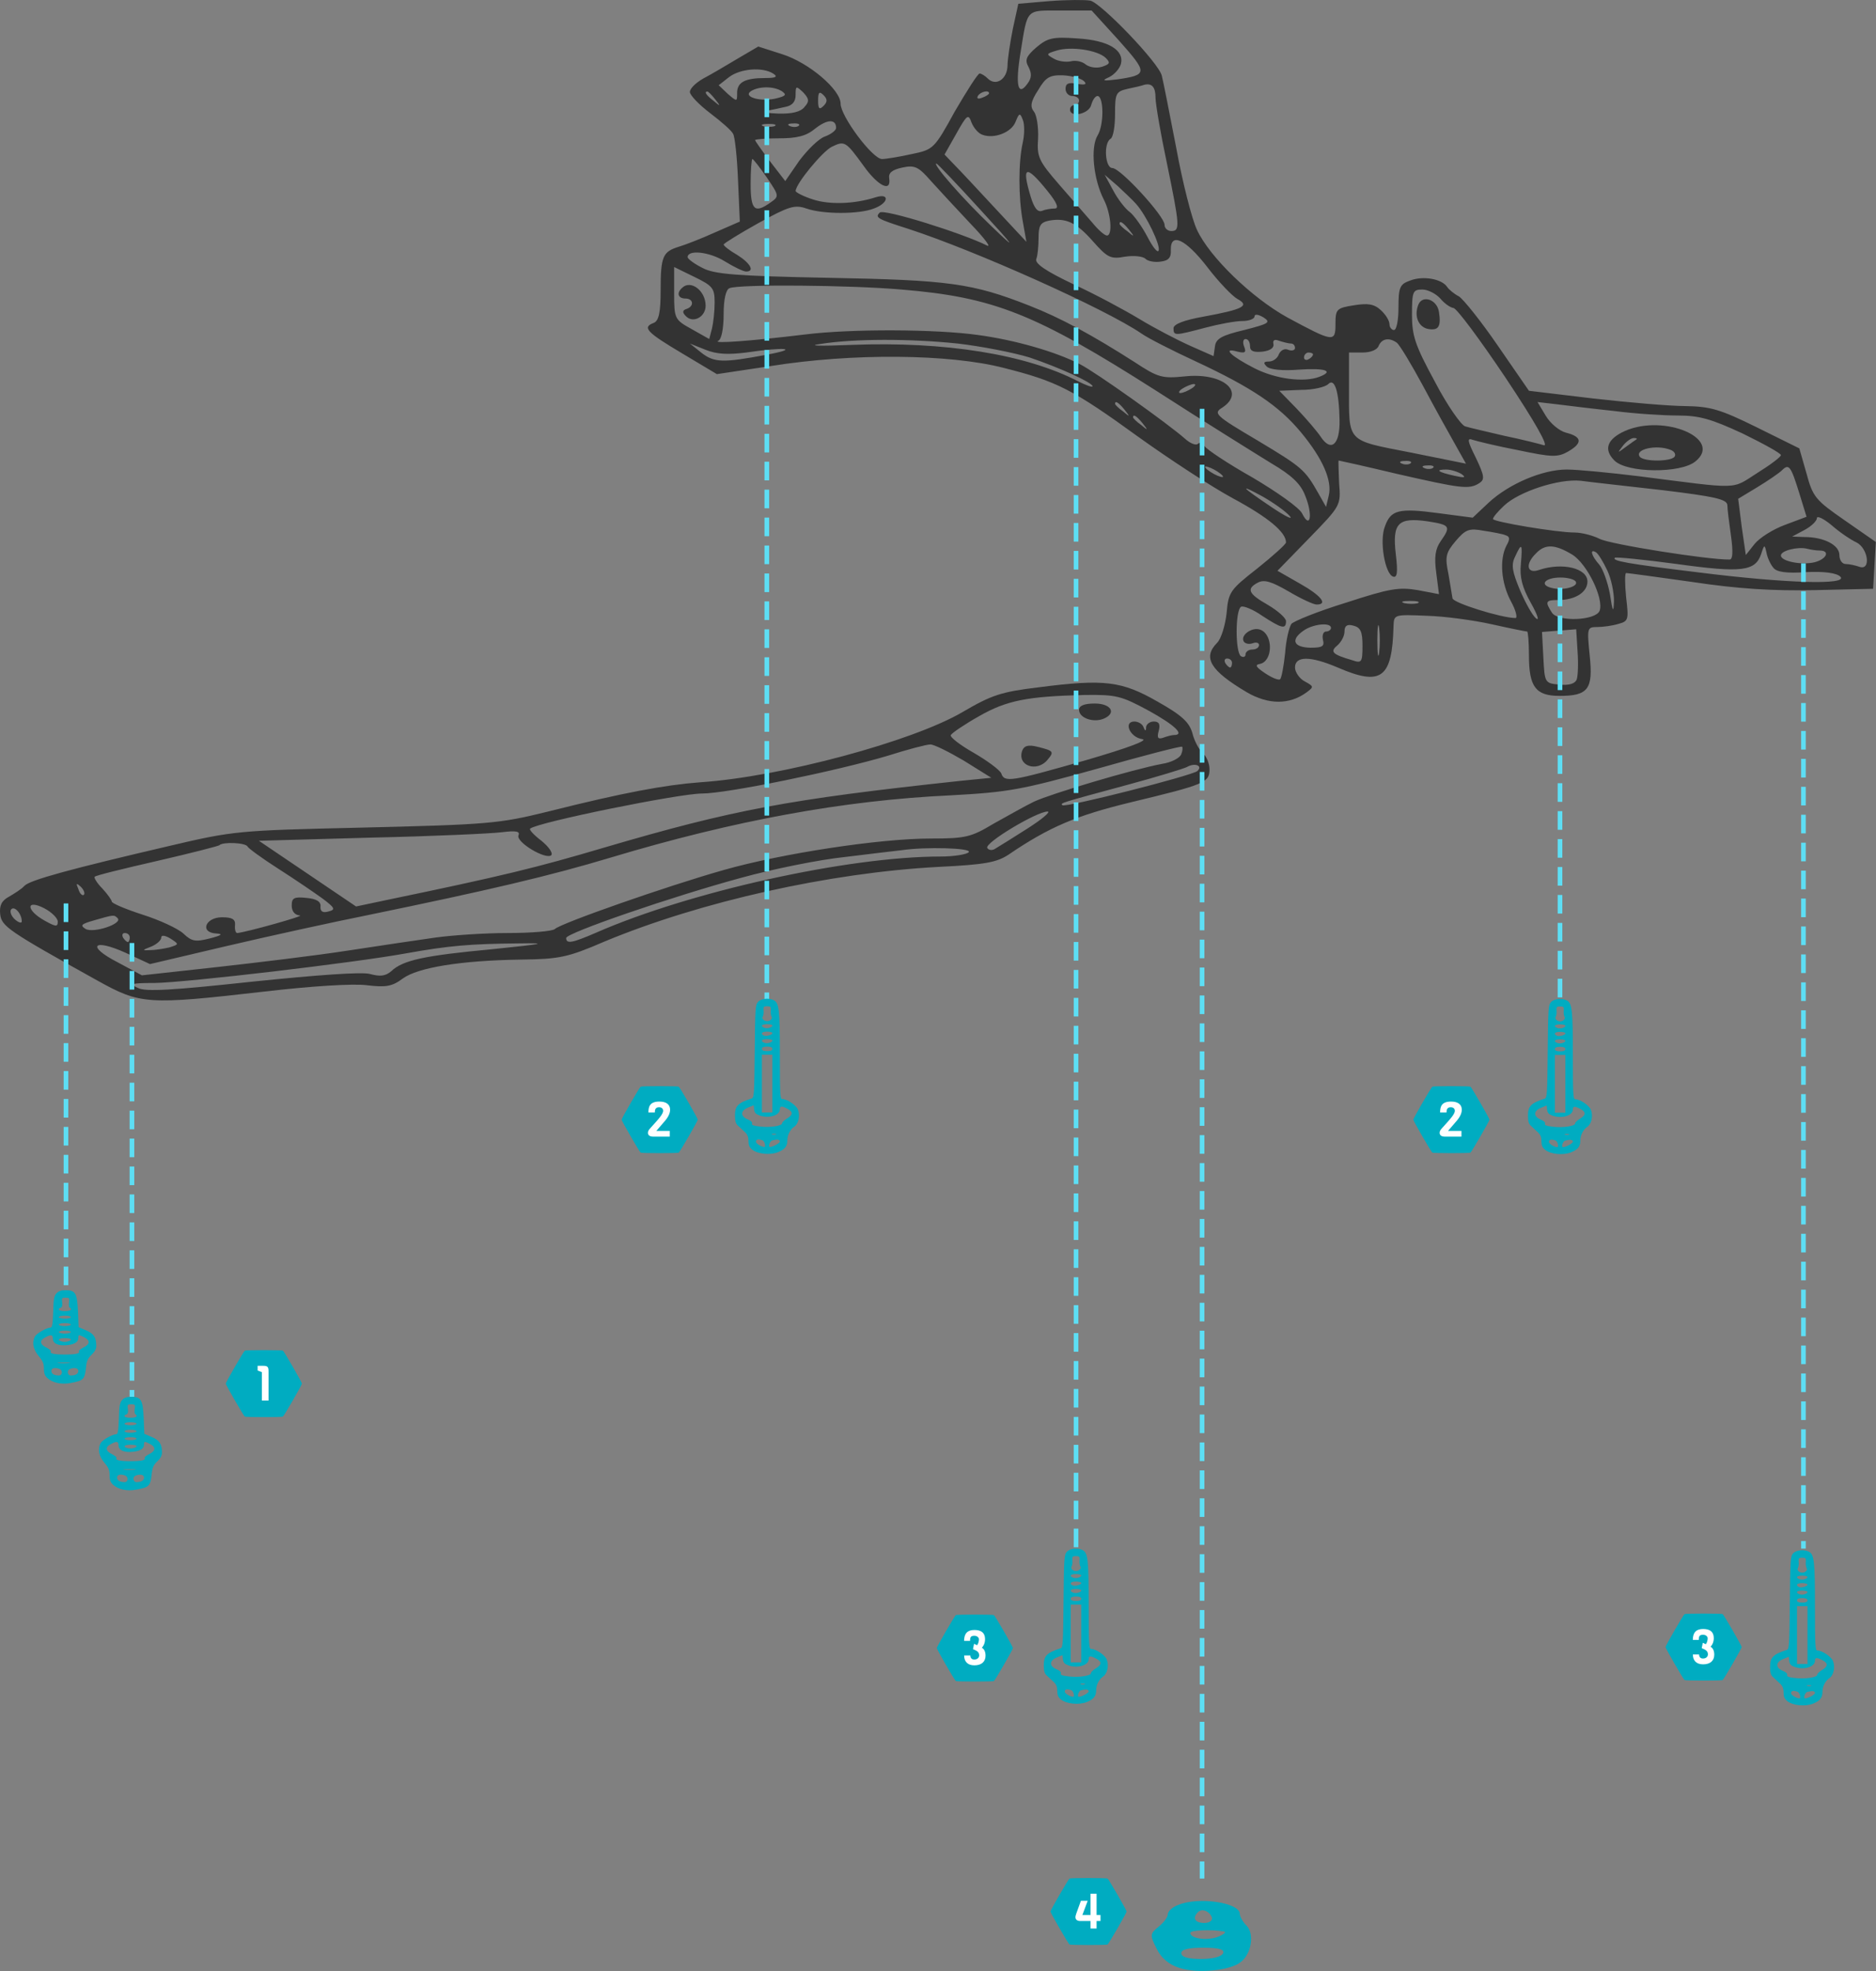 <?xml version="1.0" encoding="UTF-8" standalone="no"?><!DOCTYPE svg PUBLIC "-//W3C//DTD SVG 1.1//EN" "http://www.w3.org/Graphics/SVG/1.1/DTD/svg11.dtd"><svg width="100%" height="100%" viewBox="0 0 6717 7056" version="1.1" xmlns="http://www.w3.org/2000/svg" xmlns:xlink="http://www.w3.org/1999/xlink" xml:space="preserve" xmlns:serif="http://www.serif.com/" style="fill-rule:evenodd;clip-rule:evenodd;stroke-linejoin:round;stroke-miterlimit:2;"><rect x="0" y="0" width="6717" height="7056" fill="#808080" stroke="none"/><g id="Assembly-2" serif:id="Assembly 2"><path d="M3758.81,3.856l-112.76,9.665l-19.33,88.598c-9.666,48.326 -19.331,109.538 -19.331,133.701c-1.611,48.326 -41.882,74.1 -70.878,45.104c-9.665,-9.665 -22.552,-17.719 -28.995,-17.719c-6.444,0 -45.104,61.213 -88.598,135.312c-74.099,135.313 -77.321,136.923 -154.642,153.032c-43.493,9.665 -91.819,17.72 -106.317,17.72c-33.828,0 -148.199,-153.032 -148.199,-198.136c0,-49.937 -112.761,-146.589 -209.412,-177.195l-85.376,-27.385l-74.1,43.493c-40.271,24.163 -95.04,56.381 -122.425,70.878c-25.774,14.498 -48.326,35.439 -48.326,48.326c0,11.276 32.217,45.104 72.489,75.711c40.271,30.606 77.321,62.823 82.154,74.099c6.443,9.665 14.498,83.765 17.719,165.919l6.444,148.199l-88.598,38.661c-49.936,22.552 -107.927,45.104 -130.479,51.548c-56.381,17.719 -64.435,33.828 -64.435,154.642c0,80.543 -6.443,109.539 -24.163,117.593c-43.493,16.109 -25.774,33.828 101.484,109.539l124.037,74.099l193.303,-28.995c293.177,-46.715 637.901,-43.493 832.815,6.443c191.693,48.326 246.462,75.711 486.481,249.684c107.927,77.321 257.737,175.584 335.059,217.466c125.647,67.656 190.081,120.815 190.081,157.864c0,6.444 -46.715,48.326 -103.095,93.43c-96.651,75.711 -103.095,83.765 -109.538,159.476c-4.833,43.493 -19.331,91.819 -33.828,106.317c-53.159,53.158 -24.163,99.873 106.317,177.194c77.321,45.104 153.031,45.104 214.244,0c25.774,-19.33 25.774,-20.941 -6.443,-38.66c-19.331,-9.665 -35.439,-33.828 -35.439,-49.937c0,-41.882 54.769,-41.882 153.032,0c156.253,67.656 194.914,38.661 199.746,-148.199c1.611,-41.883 1.611,-41.883 119.204,-37.05c62.824,1.611 169.141,16.109 233.575,30.606c64.434,14.498 120.815,25.774 125.647,25.774c3.222,0 6.444,38.661 6.444,85.376c0,112.76 24.163,144.977 109.538,144.977c103.095,0 120.815,-24.163 107.928,-144.977c-9.665,-98.263 -9.665,-101.485 27.385,-101.485c20.941,0 54.769,-4.832 75.71,-11.276c35.439,-9.665 37.05,-14.497 27.385,-95.04c-4.833,-48.326 -4.833,-86.987 0,-86.987c6.443,0 112.76,14.498 238.407,32.217c159.475,24.163 288.344,32.218 436.544,28.996l209.412,-4.833l9.665,-167.529l-111.15,-77.322c-104.706,-72.488 -114.371,-83.765 -136.923,-167.529l-25.774,-90.209l-153.031,-75.71c-130.48,-64.434 -165.919,-74.1 -252.906,-75.711c-56.38,0 -206.19,-12.886 -333.448,-27.384l-228.742,-27.385l-111.15,-161.086c-59.602,-86.986 -124.036,-167.53 -140.145,-177.195c-16.108,-8.054 -35.439,-24.163 -41.882,-33.828c-19.33,-28.995 -86.987,-40.271 -132.091,-22.552c-37.05,12.887 -41.882,24.163 -41.882,96.652c0,43.493 -6.444,80.543 -16.109,80.543c-8.054,0 -16.108,-9.665 -16.108,-20.941c0,-12.887 -14.498,-35.439 -30.607,-49.937c-24.163,-22.552 -46.715,-25.774 -96.651,-17.719c-62.824,9.665 -66.046,14.497 -66.046,67.656c0,66.045 -8.054,64.434 -172.362,-24.163c-125.647,-69.267 -278.679,-215.856 -323.783,-314.118c-17.72,-37.05 -51.548,-169.141 -74.1,-293.177c-24.163,-124.036 -46.715,-240.018 -51.547,-257.738c-9.665,-45.104 -217.467,-260.959 -256.127,-269.014c-17.72,-3.221 -82.154,-3.221 -144.978,1.611Zm248.073,141.756c103.095,115.982 103.095,122.425 -6.444,138.534c-51.547,6.444 -57.991,4.833 -28.995,-8.054c19.33,-9.665 37.05,-30.607 41.882,-46.715c12.887,-49.937 -45.104,-85.376 -156.253,-91.819c-88.598,-6.444 -106.317,-1.611 -146.589,32.217c-37.049,32.217 -41.882,45.104 -27.384,70.878c11.276,22.552 11.276,38.661 -4.833,59.602c-33.828,46.715 -43.493,4.832 -24.163,-112.761c25.774,-159.475 17.72,-149.81 143.367,-149.81l111.149,0l98.263,107.928Zm-48.326,61.213c17.72,17.719 16.109,22.552 -12.887,32.217c-20.941,6.443 -45.104,1.611 -57.991,-8.054c-12.887,-11.276 -37.05,-16.109 -54.769,-11.276c-16.109,3.221 -43.493,0 -59.602,-9.666c-28.996,-16.108 -27.385,-17.719 9.665,-28.995c51.548,-16.109 146.589,-1.611 175.584,25.774Zm-1190.43,56.38c17.72,11.276 11.276,16.109 -27.384,16.109c-72.489,0 -101.484,14.497 -101.484,53.158c0,32.217 0,32.217 -33.829,3.222l-32.217,-30.607l37.05,-28.995c40.272,-30.607 119.204,-37.05 157.864,-12.887Zm1113.11,27.385c11.276,11.276 4.832,14.497 -24.163,9.665c-30.607,-6.444 -41.883,-1.611 -41.883,17.719c0,14.498 11.276,25.774 24.163,25.774c12.887,0 24.163,6.443 24.163,16.109c0,8.054 -6.443,16.108 -16.108,16.108c-8.055,0 -16.109,6.444 -16.109,16.109c0,30.606 67.656,16.108 75.71,-16.109c4.833,-17.719 14.498,-32.217 22.553,-32.217c22.552,0 24.162,103.095 0,141.756c-25.774,43.493 -14.498,156.253 22.552,228.742c25.773,49.937 32.217,128.869 11.276,128.869c-8.055,0 -30.607,-19.33 -51.548,-45.104c-20.941,-24.163 -74.1,-85.376 -119.204,-136.923c-74.099,-85.376 -80.543,-99.874 -75.71,-165.919c1.611,-40.272 -4.833,-82.154 -14.498,-95.041c-14.498,-17.719 -12.887,-35.439 14.498,-77.321c27.384,-46.715 41.882,-54.77 90.208,-53.159c30.606,1.611 64.435,11.276 74.1,20.942Zm256.127,59.601c0,20.942 17.719,125.648 40.271,231.964c46.715,227.132 48.326,244.851 16.109,244.851c-12.887,0 -24.163,-9.665 -24.163,-22.552c0,-30.606 -157.865,-202.968 -186.86,-202.968c-25.774,0 -32.217,-88.598 -6.443,-104.706c9.665,-4.833 16.108,-45.104 16.108,-88.598c0,-74.099 3.222,-80.543 45.104,-90.208c24.163,-4.832 51.548,-11.276 59.602,-14.498c27.385,-6.443 40.272,8.055 40.272,46.715Zm-1338.63,-24.163c19.33,12.887 14.498,17.72 -17.72,25.774c-54.769,14.498 -124.036,-4.832 -91.819,-25.774c28.996,-17.719 80.543,-17.719 109.539,0Zm82.154,56.381c-12.887,17.719 -45.104,25.773 -95.041,24.163c-40.272,-1.611 -59.602,-4.833 -41.882,-9.666c17.719,-3.221 48.325,-9.665 69.267,-14.497c24.162,-4.833 35.439,-19.331 35.439,-41.883c0,-33.828 1.61,-33.828 27.384,-9.665c20.941,22.552 22.552,32.217 4.833,51.548Zm-320.562,-27.385c20.942,25.774 19.331,27.385 -4.832,6.443c-27.385,-20.941 -35.439,-33.828 -22.552,-33.828c3.221,0 16.108,12.887 27.384,27.385Zm388.218,24.163c-14.498,14.498 -19.33,11.276 -19.33,-19.33c0,-30.607 4.832,-33.829 19.33,-19.331c14.498,14.498 14.498,24.163 0,38.661Zm592.797,-45.104c0,3.222 -11.276,11.276 -25.774,16.108c-12.887,4.833 -19.33,3.222 -14.498,-6.443c9.666,-16.109 40.272,-22.552 40.272,-9.665Zm-24.163,148.199c41.882,16.109 104.706,-8.054 119.204,-46.715c12.887,-32.217 16.108,-32.217 25.774,-6.443c6.443,14.497 6.443,51.547 0,80.543c-16.109,69.267 -16.109,196.525 0,283.511l12.886,72.489l-111.149,-119.204c-61.213,-66.045 -127.258,-136.923 -146.588,-156.253l-35.439,-37.05l41.882,-74.1c38.661,-69.267 43.493,-72.488 54.769,-40.271c8.055,19.33 24.163,38.66 38.661,43.493Zm-523.53,-24.163c0,8.054 -17.719,22.552 -40.271,30.606c-22.553,8.055 -62.824,48.326 -91.82,86.987l-49.936,72.489l-54.77,-70.878c-28.995,-38.661 -53.158,-72.489 -53.158,-75.711c0,-3.221 38.661,-6.443 85.376,-6.443c64.434,0 98.262,-8.054 130.479,-35.439c43.494,-33.828 74.1,-33.828 74.1,-1.611Zm-220.688,-6.443c-11.276,3.221 -30.606,3.221 -40.272,0c-11.276,-4.833 -3.221,-8.055 19.331,-8.055c22.552,0 30.606,3.222 20.941,8.055Zm86.987,-1.611c-4.833,4.832 -19.331,6.443 -30.607,1.611c-12.887,-4.833 -8.054,-9.665 9.665,-9.665c17.72,-1.611 27.385,3.221 20.942,8.054Zm231.964,143.366c51.547,72.489 99.873,96.652 91.819,45.105c-3.222,-19.331 9.665,-30.607 46.715,-38.661c45.104,-9.665 57.991,-3.222 103.095,48.326c28.995,32.217 91.819,99.873 141.756,153.032c49.936,51.547 75.71,86.986 57.991,77.321c-86.987,-43.493 -368.888,-132.091 -383.385,-117.593c-17.72,17.72 -9.666,22.552 101.484,57.991c238.407,77.321 707.168,286.733 836.037,375.331c22.552,16.108 111.149,61.213 194.914,99.873c199.747,93.43 296.399,157.865 375.331,252.905c78.932,95.041 112.76,173.973 99.873,227.132l-9.665,40.271l-27.385,-48.325c-48.325,-85.376 -57.991,-93.43 -219.077,-190.082c-153.031,-90.208 -157.864,-96.652 -124.036,-117.593c83.765,-56.38 0,-125.647 -135.312,-111.149c-80.543,8.054 -95.041,4.832 -180.417,-51.548c-151.421,-96.652 -264.181,-157.864 -375.331,-201.358c-204.579,-80.543 -288.344,-91.819 -716.833,-99.873c-333.448,-6.443 -412.38,-12.887 -454.263,-35.439c-28.995,-14.498 -53.158,-32.217 -53.158,-38.661c0,-27.384 77.321,-19.33 132.09,14.498c33.829,20.941 67.657,37.05 77.322,37.05c32.217,0 14.498,-30.606 -32.217,-59.602c-25.774,-14.498 -48.326,-32.217 -48.326,-37.05c1.611,-4.832 56.38,-38.66 125.647,-77.321c107.928,-59.602 128.869,-66.045 170.751,-51.548c59.602,20.942 188.471,20.942 241.629,0c53.159,-19.33 57.991,-56.38 6.444,-40.271c-75.711,24.163 -164.308,27.384 -223.91,8.054c-35.439,-11.276 -62.823,-25.774 -62.823,-30.606c1.61,-27.385 95.04,-140.145 128.868,-157.865c46.715,-22.552 49.937,-20.941 114.372,67.656Zm-346.336,41.883c43.494,64.434 45.105,67.656 14.498,88.597c-57.991,41.883 -72.489,28.996 -72.489,-66.045c0,-48.326 3.222,-88.597 6.444,-88.597c3.222,0 25.774,28.995 51.547,66.045Zm763.549,114.371c128.869,140.145 133.701,149.81 41.882,61.213c-103.095,-98.263 -214.244,-225.521 -198.136,-225.521c3.222,0 74.1,74.1 156.254,164.308Zm240.018,-67.656c35.439,43.493 43.493,64.434 27.385,64.434c-12.887,0 -33.828,3.222 -45.104,8.055c-16.109,6.443 -28.996,-9.666 -41.883,-53.159c-32.217,-107.928 -16.108,-112.76 59.602,-19.33Zm318.951,48.326c37.049,41.882 86.986,146.588 80.543,165.918c-3.222,11.276 -20.942,-11.276 -40.272,-48.325c-19.33,-37.05 -48.326,-77.322 -62.823,-88.598c-16.109,-11.276 -43.494,-46.715 -59.602,-77.321l-30.607,-56.38l46.715,40.271c24.163,22.552 54.77,51.548 66.046,64.435Zm-154.643,133.701c51.547,57.991 62.824,64.435 114.371,54.769c32.217,-4.832 64.435,-1.61 74.1,8.055c8.054,8.054 32.217,12.887 53.158,9.665c28.996,-3.222 38.661,-14.498 37.05,-41.882c-1.611,-64.435 53.158,-38.661 130.48,61.212c40.271,53.159 90.208,104.706 107.927,114.371c45.105,24.163 20.942,37.05 -119.203,62.824c-72.489,12.887 -109.539,27.385 -109.539,41.882c0,27.385 3.222,27.385 112.76,-1.61c48.326,-12.887 107.928,-24.163 133.702,-24.163c24.163,0 43.493,-8.055 43.493,-16.109c0,-9.665 12.887,-8.054 32.217,3.222c27.385,17.719 19.331,22.552 -69.267,45.104c-80.543,19.33 -101.484,30.606 -104.706,59.602l-4.832,33.828l-83.765,-37.05c-46.715,-20.941 -127.258,-62.824 -180.416,-95.041c-53.159,-32.217 -161.087,-90.208 -238.408,-125.647c-98.263,-46.715 -138.534,-74.1 -132.091,-90.208c4.833,-11.276 8.055,-46.715 8.055,-75.711c0,-43.493 6.443,-54.769 37.049,-61.212c61.213,-11.276 98.263,6.443 157.865,74.099Zm128.869,-41.882c20.941,25.774 19.33,27.384 -4.833,6.443c-16.108,-11.276 -28.995,-24.163 -28.995,-27.384c0,-12.887 12.887,-4.833 33.828,20.941Zm-1483.6,260.959c0,32.218 -4.832,74.1 -9.665,93.43l-9.665,37.05l-62.823,-35.439c-61.213,-33.828 -62.824,-37.05 -62.824,-128.869l0,-93.43l72.489,35.439c66.045,32.217 72.488,40.272 72.488,91.819Zm668.508,-46.715c331.837,27.385 480.037,86.987 910.137,360.833c172.362,111.15 359.222,227.132 413.991,260.96c74.1,43.493 106.317,74.1 122.426,117.593c27.384,67.656 17.719,120.814 -11.277,62.823c-9.665,-20.941 -90.208,-77.321 -177.194,-128.869c-88.598,-49.936 -165.919,-101.484 -172.362,-112.76c-6.444,-11.276 -17.72,-14.498 -24.163,-8.054c-6.444,6.443 -27.385,-1.611 -45.104,-17.72c-59.602,-53.158 -322.173,-240.018 -376.942,-267.403c-86.987,-45.104 -233.575,-86.986 -365.666,-104.706c-148.199,-20.941 -454.263,-22.552 -620.181,-1.61c-186.86,22.552 -331.838,33.828 -309.286,22.552c11.276,-4.833 19.331,-41.883 19.331,-95.041c0,-53.159 8.054,-88.598 20.941,-93.43c33.828,-14.498 430.1,-11.276 615.349,4.832Zm1929.81,32.218c14.498,17.719 35.439,32.217 46.715,33.828c11.276,0 95.041,112.76 186.86,249.683c106.317,159.475 156.253,248.073 136.923,241.629c-16.109,-4.832 -78.932,-20.941 -141.756,-33.828c-61.212,-14.497 -125.647,-28.995 -140.145,-33.828c-14.497,-4.832 -64.434,-75.71 -107.927,-159.475c-70.878,-130.48 -82.154,-164.308 -82.154,-240.018c0,-83.765 3.221,-90.209 37.049,-90.209c19.331,0 48.326,14.498 64.435,32.218Zm-1728.45,161.086c83.764,9.665 199.746,32.217 257.737,49.936c109.539,37.05 225.521,90.209 225.521,103.096c0,4.832 -22.552,-3.222 -51.548,-17.72c-186.859,-96.652 -476.814,-143.367 -810.263,-130.48c-117.593,4.833 -161.086,3.222 -112.76,-3.221c120.815,-19.331 320.561,-19.331 491.313,-1.611Zm1047.06,9.665c0,17.719 12.886,22.552 45.104,19.33c25.773,-3.221 41.882,-12.887 38.66,-27.384c-3.221,-14.498 4.833,-17.72 20.942,-11.276c14.497,4.832 33.828,9.665 41.882,9.665c8.054,0 14.498,6.443 14.498,16.108c0,8.055 -11.276,11.276 -24.163,6.444c-12.887,-6.444 -27.385,1.611 -33.828,16.108c-4.833,14.498 -20.942,25.774 -35.439,25.774c-19.331,0 -20.941,4.833 -8.055,17.72c11.276,11.276 56.381,16.108 115.982,11.276c93.43,-6.444 127.259,4.832 72.489,25.773c-54.769,20.942 -156.253,8.055 -231.964,-30.606c-85.375,-43.493 -117.593,-75.71 -61.213,-59.602c27.385,6.444 32.218,3.222 24.163,-17.719c-6.443,-16.109 -3.221,-27.385 4.833,-27.385c9.665,0 16.109,11.276 16.109,25.774Zm525.14,-12.887c9.666,6.443 51.548,75.711 95.041,156.254c41.883,78.932 95.041,173.973 115.982,211.022l37.05,66.046l-199.747,-40.272c-230.353,-45.104 -219.077,-33.828 -219.077,-233.575l0,-124.036l48.326,0c28.995,0 53.158,-9.665 57.991,-24.163c11.276,-25.774 37.05,-30.606 64.434,-11.276Zm-2329.3,35.439c141.756,-20.941 194.914,-14.498 72.489,8.054c-154.643,28.996 -186.86,28.996 -233.575,-8.054l-40.272,-32.217l56.38,22.552c40.272,16.108 80.543,17.719 144.978,9.665Zm2029.68,6.443c0,4.833 -6.443,12.887 -16.108,17.72c-8.055,4.832 -16.109,1.611 -16.109,-6.444c0,-9.665 8.054,-17.719 16.109,-17.719c9.665,0 16.108,3.222 16.108,6.443Zm95.041,236.797c1.611,86.987 -30.606,114.371 -67.656,57.991c-12.887,-19.33 -51.548,-64.434 -85.376,-99.873l-62.823,-64.435l78.932,-3.222c41.882,0 85.375,-9.665 96.651,-20.941c22.553,-22.552 38.661,25.774 40.272,130.48Zm-529.973,-114.371c-12.887,8.054 -30.607,16.109 -40.272,16.109c-8.054,0 -4.833,-8.055 8.054,-16.109c12.887,-8.054 32.218,-16.109 40.272,-16.109c9.665,0 4.832,8.055 -8.054,16.109Zm-240.019,75.71c20.941,25.774 19.331,27.385 -4.832,6.444c-16.109,-11.276 -28.996,-24.163 -28.996,-27.385c0,-12.887 12.887,-4.832 33.828,20.941Zm1754.23,4.833c74.1,9.665 177.195,16.109 228.743,16.109c75.71,0 119.203,12.886 230.353,64.434c75.71,37.05 136.923,70.878 136.923,77.321c0,6.444 -38.661,35.439 -85.376,64.435c-93.43,59.602 -56.38,57.991 -422.045,11.276c-104.706,-12.887 -222.299,-24.163 -259.349,-24.163c-86.987,0 -207.801,51.548 -280.29,119.204l-56.38,53.158l-122.426,-16.108c-143.366,-19.331 -170.751,-11.277 -191.692,46.714c-20.941,51.548 0,170.752 28.995,180.417c14.498,4.833 17.72,-14.498 9.666,-80.543c-12.887,-111.15 8.054,-132.091 112.76,-117.593c82.154,12.887 85.376,17.719 48.326,70.878c-19.331,27.385 -24.163,56.38 -16.109,114.371l9.665,75.711l-75.71,-14.498c-67.656,-11.276 -99.874,-6.444 -257.738,45.104c-99.873,30.606 -186.86,66.045 -194.914,75.71c-8.055,11.276 -19.331,57.991 -22.552,104.706c-4.833,46.715 -12.887,88.598 -17.72,93.43c-4.832,4.833 -28.995,-4.832 -53.158,-20.941c-33.828,-22.552 -38.661,-30.606 -19.33,-33.828c46.714,-9.665 48.325,-104.706 1.61,-122.425c-28.995,-11.276 -72.488,19.33 -59.602,41.882c4.833,8.054 19.331,11.276 32.218,6.443c12.887,-4.832 22.552,-1.61 22.552,6.444c0,9.665 -11.276,16.109 -24.163,16.109c-12.887,0 -24.163,8.054 -24.163,17.719c0,8.054 -6.444,11.276 -16.109,6.443c-20.941,-12.886 -20.941,-164.307 0,-177.194c8.055,-4.833 43.494,9.665 75.711,32.217c69.267,45.104 85.375,49.937 85.375,19.33c0,-11.276 -28.995,-37.05 -64.434,-57.991c-70.878,-40.271 -78.932,-57.991 -35.439,-80.543c22.552,-11.276 48.326,-3.222 109.539,32.217c43.493,25.774 88.597,46.715 99.873,46.715c41.882,0 16.109,-32.217 -61.213,-75.71l-78.932,-45.104l112.76,-115.982c114.372,-117.593 114.372,-117.593 107.928,-198.136c-1.611,-43.493 -3.222,-80.543 -1.611,-80.543c1.611,0 96.652,20.941 211.023,48.326c227.132,51.547 256.127,56.38 293.177,32.217c19.33,-12.887 17.719,-25.774 -12.887,-90.208c-30.606,-61.213 -32.217,-72.489 -11.276,-64.435c14.498,4.833 86.986,22.552 162.697,37.05c122.425,25.774 141.756,25.774 178.806,4.832c53.158,-30.606 49.936,-53.158 -8.055,-67.656c-24.163,-6.443 -56.38,-33.828 -72.488,-61.212l-28.996,-48.326l69.267,8.054c38.661,4.833 130.48,16.109 206.19,24.163Zm-1689.79,43.493c20.941,25.774 19.33,27.385 -4.833,6.444c-16.109,-11.276 -28.995,-24.163 -28.995,-27.385c0,-12.887 12.886,-4.833 33.828,20.941Zm960.073,143.367c-4.833,4.832 -19.33,6.443 -30.606,1.611c-12.887,-4.833 -8.055,-9.665 9.665,-9.665c17.719,-1.611 27.385,3.221 20.941,8.054Zm-671.729,48.326c0,3.221 -14.498,0 -32.217,-9.665c-17.72,-9.666 -32.218,-20.942 -32.218,-25.774c0,-3.222 14.498,0 32.218,9.665c17.719,9.665 32.217,20.941 32.217,25.774Zm752.272,-32.217c-4.832,4.832 -19.33,6.443 -30.606,1.61c-12.887,-4.832 -8.055,-9.665 9.665,-9.665c17.719,-1.611 27.385,3.222 20.941,8.055Zm1311.24,91.819l25.774,83.764l-77.321,28.996c-43.493,16.109 -91.819,46.715 -109.539,69.267l-30.606,38.661l-14.498,-99.874l-12.887,-101.484l69.267,-41.882c37.05,-22.553 77.322,-49.937 86.987,-59.602c25.774,-25.774 32.217,-16.109 62.823,82.154Zm-1209.76,-69.267c17.72,12.886 11.276,14.497 -24.162,6.443c-59.602,-12.887 -72.489,-22.552 -30.607,-22.552c16.109,0 41.883,8.054 54.769,16.109Zm721.666,57.991c185.249,22.552 228.743,32.217 230.354,53.158c0,14.498 6.443,64.434 12.886,109.539c8.055,57.991 6.444,85.375 -4.832,85.375c-74.1,1.611 -430.1,-54.769 -465.539,-74.099c-25.774,-12.887 -66.045,-22.552 -88.597,-22.552c-66.046,0 -293.177,-38.661 -293.177,-48.326c0,-6.444 17.719,-27.385 40.271,-48.326c53.159,-49.937 194.914,-96.652 273.847,-88.598c35.439,4.833 167.529,19.331 294.787,33.829Zm-1337.02,91.819c14.498,16.108 -12.887,3.221 -61.212,-28.996c-112.761,-75.71 -124.037,-88.597 -35.439,-40.271c37.049,20.941 80.543,51.547 96.651,69.267Zm2029.69,95.04c41.882,20.942 53.158,103.096 9.665,86.987c-14.498,-4.833 -35.439,-9.665 -48.326,-9.665c-12.887,0 -22.552,-14.498 -22.552,-32.217c0,-35.439 -54.769,-64.435 -125.647,-64.435l-43.493,-1.611l45.104,-24.163c24.163,-12.887 43.493,-32.217 43.493,-41.882c0,-9.665 24.163,1.611 53.158,25.774c27.385,24.163 67.657,51.547 88.598,61.212Zm-1256.47,-25.773c16.108,4.832 16.108,14.497 3.222,37.05c-25.774,49.936 -19.331,133.701 16.108,199.746c17.72,32.218 24.163,59.602 16.109,59.602c-49.937,0 -225.521,-54.769 -225.521,-70.878c-1.611,-9.665 -8.054,-48.326 -14.498,-86.986c-12.886,-61.213 -9.665,-75.711 25.774,-117.593c35.439,-41.882 48.326,-46.715 99.874,-37.05c32.217,4.833 67.656,11.276 78.932,16.109Zm54.769,103.095c-4.832,46.715 4.833,83.765 35.439,138.534c22.552,40.271 32.217,66.045 19.33,56.38c-12.886,-9.665 -38.66,-56.38 -57.991,-101.484c-27.384,-66.046 -32.217,-90.208 -17.719,-119.204c24.163,-53.158 27.385,-48.326 20.941,25.774Zm183.638,-33.828c53.159,32.217 114.371,157.864 98.263,201.357c-14.498,35.439 -149.81,40.272 -170.751,6.444c-25.774,-40.272 -22.552,-45.104 24.162,-45.104c57.992,0 103.096,-27.385 103.096,-66.046c0,-48.325 -90.209,-69.267 -172.363,-41.882c-45.104,16.109 -51.547,-20.941 -11.276,-59.602c32.218,-33.828 67.657,-32.217 128.869,4.833Zm720.055,46.715c11.276,16.108 48.326,20.941 117.593,16.108c66.046,-3.221 109.539,3.222 122.426,16.109c30.606,30.606 -193.304,24.163 -502.589,-14.498c-264.181,-32.217 -315.729,-41.882 -304.453,-53.158c3.222,-3.222 103.095,6.443 222.299,22.552c231.964,32.217 280.29,25.774 301.231,-35.439c11.276,-35.439 12.887,-35.439 19.33,-4.833c3.222,17.72 14.498,41.883 24.163,53.159Zm165.919,-61.213c38.661,0 25.774,30.606 -17.719,41.882c-46.715,11.276 -120.815,-3.221 -120.815,-24.163c0,-17.719 61.213,-32.217 93.43,-24.162c12.887,3.221 32.217,6.443 45.104,6.443Zm-760.326,70.878c14.497,30.606 24.162,78.932 24.162,109.538c-1.61,45.105 -4.832,40.272 -14.497,-24.162c-8.055,-43.494 -25.774,-91.82 -38.661,-106.317c-27.385,-30.607 -35.439,-57.991 -11.276,-43.494c8.054,4.833 25.774,33.829 40.272,64.435Zm-112.761,40.271c11.276,17.72 -45.104,33.829 -86.986,22.553c-45.104,-11.277 -22.552,-37.05 32.217,-37.05c25.774,0 49.937,6.443 54.769,14.497Zm-565.412,77.322c-11.276,3.222 -33.828,3.222 -48.326,0c-16.109,-4.833 -6.443,-8.055 19.33,-8.055c27.385,0 38.661,3.222 28.996,8.055Zm-138.534,177.195c-3.222,25.773 -6.444,4.832 -6.444,-43.494c0,-48.326 3.222,-69.267 6.444,-45.104c3.222,25.774 3.222,64.435 0,88.598Zm-172.362,-88.598c0,6.444 -8.055,12.887 -17.72,12.887c-9.665,0 -14.498,12.887 -11.276,28.996c6.444,24.162 -1.611,28.995 -45.104,28.995c-61.213,-1.611 -70.878,-28.995 -24.163,-61.213c33.828,-24.163 98.263,-30.606 98.263,-9.665Zm112.76,64.435c0,57.991 -3.222,62.823 -35.439,51.547c-72.489,-20.941 -82.154,-30.606 -54.769,-53.158c14.497,-12.887 25.773,-33.828 25.773,-49.937c0,-20.941 9.666,-27.385 32.218,-20.941c25.773,6.443 32.217,22.552 32.217,72.489Zm766.77,120.814c-6.443,14.498 -27.385,20.941 -61.213,17.72c-53.158,-4.833 -53.158,-6.444 -57.991,-96.652l-4.832,-91.819l122.425,-9.665l4.833,78.932c3.221,43.493 1.611,88.597 -3.222,101.484Zm-1233.92,-59.602c0,8.055 -3.222,16.109 -6.443,16.109c-4.833,0 -12.887,-8.054 -17.72,-16.109c-4.832,-9.665 -1.611,-16.108 6.444,-16.108c9.665,0 17.719,6.443 17.719,16.108Z" style="fill:#333;fill-rule:nonzero;"/><path d="M2441.12,1031.59c-19.331,17.719 -12.887,37.05 12.886,37.05c28.996,0 32.218,27.384 4.833,37.049c-16.109,4.833 -16.109,12.887 -3.222,25.774c25.774,27.385 70.878,3.222 70.878,-37.05c0,-54.769 -54.769,-95.04 -85.375,-62.823Z" style="fill:#333;fill-rule:nonzero;"/><path d="M5078.1,1091.19c-16.109,41.882 1.611,82.154 38.66,86.986c33.828,4.833 43.494,-9.665 35.439,-61.213c-6.443,-45.104 -59.602,-62.823 -74.099,-25.773Z" style="fill:#333;fill-rule:nonzero;"/><path d="M5819.1,1542.23c-64.434,28.995 -78.932,66.045 -38.661,106.317c45.104,45.104 236.797,46.715 289.955,3.221c99.874,-80.543 -109.538,-170.751 -251.294,-109.538Zm40.272,30.606c-3.222,1.611 -20.942,14.498 -38.661,27.385c-30.607,22.552 -30.607,22.552 -9.665,-4.833c11.276,-14.497 28.995,-27.384 38.66,-27.384c9.666,0 12.887,1.611 9.666,4.832Zm120.814,37.05c14.498,4.833 20.941,16.109 16.109,24.163c-11.276,19.33 -114.371,19.33 -125.647,0c-17.72,-25.774 59.601,-43.493 109.538,-24.163Z" style="fill:#333;fill-rule:nonzero;"/></g><g id="Fasteners"><path d="M4218.4,6819.05c-20.941,8.054 -37.05,22.552 -37.05,33.828c0,9.665 -14.498,28.995 -32.217,43.493c-32.218,25.774 -32.218,30.606 -8.055,78.932c16.109,33.828 45.104,57.991 82.154,69.267c62.824,20.941 182.028,9.665 219.077,-20.941c38.661,-28.995 49.937,-101.484 20.942,-130.48c-12.887,-12.887 -24.163,-32.217 -24.163,-41.882c0,-40.272 -146.589,-62.824 -220.688,-32.217Zm120.814,45.104c3.222,11.276 -9.665,19.33 -27.384,19.33c-33.828,0 -43.494,-17.719 -22.552,-38.661c14.497,-14.497 41.882,-3.221 49.936,19.331Zm43.494,49.937c9.665,1.61 -1.611,11.276 -22.552,19.33c-38.661,14.498 -98.263,6.443 -98.263,-14.498c0,-9.665 75.71,-12.887 120.815,-4.832Zm-3.222,77.321c-4.833,12.887 -37.05,20.941 -78.932,20.941c-46.715,0 -70.878,-6.443 -70.878,-20.941c0,-12.887 25.774,-19.33 78.932,-19.33c56.38,0 75.71,6.443 70.878,19.33Z" style="fill:#00acc1;fill-rule:nonzero;"/></g><g id="Assembly-1" serif:id="Assembly 1"><path d="M3718.54,2460.42c-133.702,16.108 -167.53,27.385 -272.236,88.597c-178.806,104.706 -649.177,231.964 -939.132,251.295c-127.258,9.665 -275.457,37.049 -544.471,104.706c-177.195,43.493 -209.412,46.715 -684.616,57.991c-420.435,9.665 -442.987,11.276 -668.508,64.434c-359.222,83.765 -500.978,122.426 -521.919,143.367c-9.665,11.276 -35.439,27.384 -54.769,38.66c-27.385,14.498 -35.439,32.218 -32.217,62.824c4.832,43.493 27.384,59.602 346.335,236.797c156.253,86.986 178.805,88.597 600.851,40.271c164.308,-19.33 317.34,-28.995 365.666,-22.552c67.656,8.054 90.208,4.833 128.868,-24.163c53.159,-38.66 204.58,-64.434 423.657,-67.656c136.923,-1.611 167.53,-8.054 298.009,-64.434c344.725,-143.367 805.431,-246.462 1196.87,-267.403c165.919,-8.055 207.802,-16.109 249.684,-43.494c146.588,-99.873 243.24,-140.145 434.933,-186.86c267.403,-64.434 285.122,-70.878 285.122,-119.203c0,-20.942 -11.276,-46.715 -24.163,-57.991c-12.887,-11.276 -30.606,-43.494 -37.05,-70.878c-11.276,-38.661 -35.439,-62.824 -124.036,-112.761c-128.869,-74.099 -191.693,-82.153 -426.878,-51.547Zm394.661,83.765c93.43,51.547 130.48,86.986 90.208,86.986c-8.054,0 -25.774,4.833 -38.661,9.665c-19.33,6.444 -22.552,0 -16.108,-24.163c6.443,-24.162 1.611,-33.828 -17.72,-33.828c-14.498,0 -25.774,9.666 -27.384,19.331c0,16.108 -3.222,16.108 -9.666,0c-3.221,-9.665 -17.719,-19.331 -32.217,-19.331c-40.271,0 -16.108,56.38 27.385,62.824c25.774,3.222 -46.715,30.606 -201.358,75.71c-270.625,77.322 -291.566,80.543 -302.842,46.715c-6.443,-12.886 -49.937,-45.104 -99.873,-74.099c-48.326,-27.385 -85.376,-56.38 -80.543,-62.824c4.832,-8.054 49.936,-38.66 101.484,-67.656c98.263,-56.38 173.973,-70.878 376.942,-75.71c114.371,-1.611 132.09,3.221 230.353,56.38Zm-662.064,178.805l98.262,61.213l-112.76,11.276c-615.349,66.045 -811.874,103.095 -1272.58,238.408c-244.851,72.488 -364.054,101.484 -774.824,186.859l-114.371,24.163l-173.973,-117.592l-173.973,-117.593l401.104,-11.276c220.688,-4.833 431.711,-14.498 468.761,-19.331c51.548,-6.443 66.045,-3.221 59.602,11.276c-9.665,24.163 98.262,88.598 117.593,70.878c6.443,-8.054 -9.665,-30.606 -35.439,-51.547c-27.385,-20.942 -45.104,-40.272 -40.272,-43.494c25.774,-22.552 533.195,-125.647 615.349,-125.647c88.598,0 481.648,-80.543 665.286,-135.312c70.878,-22.552 138.534,-40.272 151.421,-40.272c11.276,-1.611 66.045,25.774 120.815,57.991Zm778.046,-22.552c-4.833,12.887 -35.439,28.996 -67.656,33.828c-104.706,19.331 -401.105,107.928 -459.096,135.313c-30.606,14.497 -95.041,51.547 -144.977,78.932c-80.544,48.326 -99.874,53.158 -225.521,53.158c-182.027,0 -531.584,53.159 -740.996,112.761c-204.58,57.991 -581.521,190.081 -604.073,211.022c-8.055,8.055 -83.765,14.498 -169.141,14.498c-83.765,0 -199.747,8.055 -257.738,16.109c-57.991,8.054 -198.136,28.995 -314.118,46.715c-114.371,17.719 -328.615,43.493 -473.593,59.602l-264.181,28.995l-86.987,-46.715c-112.76,-57.991 -88.597,-86.986 28.996,-33.828l86.986,40.272l273.847,-64.435c151.421,-35.439 378.552,-85.375 507.421,-111.149c430.1,-88.598 650.788,-140.145 869.865,-206.191c439.766,-132.09 832.816,-204.579 1216.2,-222.298c206.19,-11.276 251.294,-19.331 523.53,-95.041c164.308,-46.715 301.231,-82.154 304.452,-78.932c3.222,3.221 1.611,16.108 -3.221,27.384Zm57.991,59.602c-17.72,16.109 -473.593,132.091 -483.259,122.426c-8.054,-8.055 -12.887,-6.444 236.797,-74.1c101.484,-27.385 196.525,-56.38 209.412,-62.824c27.385,-16.108 57.991,-4.832 37.05,14.498Zm-608.906,206.19c-53.158,33.828 -104.706,66.046 -115.982,72.489c-9.665,6.444 -22.552,4.833 -27.385,-3.222c-11.276,-17.719 177.195,-130.479 215.856,-130.479c12.887,0 -19.33,27.384 -72.489,61.212Zm-2791.62,64.435c3.222,6.443 51.548,41.882 109.539,78.932c57.991,37.05 128.869,85.376 157.864,106.317c45.104,33.828 48.326,40.271 22.552,46.715c-20.941,6.443 -30.606,0 -28.995,-17.72c1.611,-17.719 -14.498,-27.384 -49.937,-30.606c-45.104,-4.833 -53.158,0 -53.158,27.385c0,20.941 11.276,33.828 28.995,35.439c22.552,0 -190.081,59.601 -223.91,62.823c-6.443,0 -9.665,-12.887 -8.054,-28.995c1.611,-20.941 -11.276,-27.385 -46.715,-27.385c-59.602,0 -80.543,54.769 -20.941,57.991c25.774,1.611 20.941,6.444 -22.552,17.72c-51.548,12.886 -64.435,11.276 -95.041,-17.72c-19.33,-17.719 -85.376,-48.326 -146.588,-67.656c-59.602,-19.33 -109.539,-40.272 -109.539,-46.715c0,-4.833 -14.498,-25.774 -33.828,-46.715c-19.33,-19.33 -30.606,-38.661 -27.385,-41.882c3.222,-4.833 103.096,-28.996 222.299,-56.381c119.204,-27.384 219.077,-53.158 223.91,-56.38c11.276,-12.887 95.041,-9.665 101.484,4.833Zm2582.21,19.33c-4.832,8.054 -51.547,16.109 -101.484,16.109c-331.838,0 -897.25,125.647 -1232.31,272.235c-85.376,37.05 -107.928,41.883 -107.928,19.331c0,-17.72 378.553,-148.2 628.236,-215.856c111.15,-30.606 277.068,-64.434 370.498,-74.099c93.43,-11.276 183.638,-22.552 201.358,-24.163c86.986,-12.887 251.294,-8.055 241.629,6.443Zm-3168.56,153.032c-4.833,4.833 -14.498,-3.222 -19.331,-19.33c-9.665,-22.552 -8.054,-24.163 8.055,-9.666c11.276,11.277 16.108,24.163 11.276,28.996Zm-93.43,96.652c0,19.33 -8.055,17.719 -48.326,-4.833c-66.045,-37.05 -66.045,-77.321 0,-43.493c27.385,14.498 48.326,35.439 48.326,48.326Zm-128.869,-1.611c0,8.054 -11.276,4.832 -24.163,-6.444c-12.887,-11.276 -19.33,-27.384 -14.498,-35.439c11.276,-16.108 38.661,14.498 38.661,41.883Zm343.113,-11.276c19.331,19.33 -85.375,54.769 -114.371,38.66c-20.941,-12.886 -16.108,-17.719 28.996,-30.606c72.488,-20.941 72.488,-20.941 85.375,-8.054Zm43.494,69.267c0,8.054 -3.222,16.108 -6.444,16.108c-4.832,0 -12.887,-8.054 -17.719,-16.108c-4.833,-9.665 -1.611,-16.109 6.443,-16.109c9.665,0 17.72,6.444 17.72,16.109Zm141.755,35.439c-20.941,4.832 -51.547,9.665 -69.267,9.665c-28.995,1.611 -28.995,0 4.833,-12.887c19.33,-8.054 35.439,-22.552 35.439,-32.217c0,-9.665 12.887,-8.054 32.217,3.222c32.217,20.941 32.217,20.941 -3.222,32.217Zm1154.99,6.443c-240.018,22.552 -318.951,38.661 -360.833,78.932c-20.941,17.72 -40.271,19.331 -75.71,9.666c-28.996,-8.055 -185.249,3.221 -420.435,27.384c-285.123,30.607 -383.385,37.05 -410.77,22.552c-32.217,-14.497 -22.552,-17.719 59.602,-17.719c114.371,-1.611 716.833,-72.489 902.082,-106.317c153.032,-27.385 228.743,-33.828 402.716,-35.439c107.927,-1.611 91.819,1.611 -96.652,20.941Z" style="fill:#333;fill-rule:nonzero;"/><path d="M3863.51,2540.96c0,28.995 49.937,46.715 86.987,32.217c48.326,-19.33 28.995,-54.769 -30.607,-54.769c-38.66,0 -56.38,8.054 -56.38,22.552Z" style="fill:#333;fill-rule:nonzero;"/><path d="M3660.55,2685.94c-20.942,54.77 51.547,80.544 90.208,33.829c24.163,-28.996 22.552,-32.218 -37.05,-46.715c-32.217,-8.055 -46.715,-3.222 -53.158,12.886Z" style="fill:#333;fill-rule:nonzero;"/></g><g id="Lines"><path d="M244.554,4639.22l-16.667,0l0,-5.235l16.667,0l0,5.235Zm0,-38.569l-16.667,0l0,-66.666l16.667,0l0,66.666Zm0,-100l-16.667,0l0,-66.666l16.667,0l0,66.666Zm0,-100l-16.667,0l0,-66.666l16.667,0l0,66.666Zm0,-100l-16.667,0l0,-66.666l16.667,0l0,66.666Zm0,-100l-16.667,0l0,-66.666l16.667,0l0,66.666Zm0,-100l-16.667,0l0,-66.666l16.667,0l0,66.666Zm0,-100l-16.667,0l0,-66.666l16.667,0l0,66.666Zm0,-100l-16.667,0l0,-66.666l16.667,0l0,66.666Zm0,-100l-16.667,0l0,-66.666l16.667,0l0,66.666Zm0,-100l-16.667,0l0,-66.666l16.667,0l0,66.666Zm0,-100l-16.667,0l0,-66.666l16.667,0l0,66.666Zm0,-100l-16.667,0l0,-66.666l16.667,0l0,66.666Zm0,-100l-16.667,0l0,-66.666l16.667,0l0,66.666Zm0,-100l-16.667,0l0,-66.666l16.667,0l0,66.666Z" style="fill:#5ddef4;"/><path d="M480.774,5000.2l-16.666,0l0,-24.479l16.666,0l0,24.479Zm0,-57.813l-16.666,0l0,-66.666l16.666,0l0,66.666Zm0,-100l-16.666,0l0,-66.666l16.666,0l0,66.666Zm0,-100l-16.666,0l0,-66.666l16.666,0l0,66.666Zm0,-100l-16.666,0l0,-66.666l16.666,0l0,66.666Zm0,-100l-16.666,0l0,-66.666l16.666,0l0,66.666Zm0,-100l-16.666,0l0,-66.666l16.666,0l0,66.666Zm0,-100l-16.666,0l0,-66.666l16.666,0l0,66.666Zm0,-100l-16.666,0l0,-66.666l16.666,0l0,66.666Zm0,-100l-16.666,0l0,-66.666l16.666,0l0,66.666Zm0,-100l-16.666,0l0,-66.666l16.666,0l0,66.666Zm0,-100l-16.666,0l0,-66.666l16.666,0l0,66.666Zm0,-100l-16.666,0l0,-66.666l16.666,0l0,66.666Zm0,-100l-16.666,0l0,-66.666l16.666,0l0,66.666Zm0,-100l-16.666,0l0,-66.666l16.666,0l0,66.666Zm0,-100l-16.666,0l0,-66.666l16.666,0l0,66.666Zm0,-100l-16.666,0l0,-66.666l16.666,0l0,66.666Z" style="fill:#5ddef4;"/><path d="M2753.89,3581.1l-16.667,0l0,-28.268l16.667,0l0,28.268Zm0,-61.601l-16.667,0l0,-66.667l16.667,0l0,66.667Zm0,-100l-16.667,0l0,-66.667l16.667,0l0,66.667Zm0,-100l-16.667,0l0,-66.667l16.667,0l0,66.667Zm0,-100l-16.667,0l0,-66.667l16.667,0l0,66.667Zm0,-100l-16.667,0l0,-66.667l16.667,0l0,66.667Zm0,-100l-16.667,0l0,-66.667l16.667,0l0,66.667Zm0,-100l-16.667,0l0,-66.667l16.667,0l0,66.667Zm0,-100l-16.667,0l0,-66.667l16.667,0l0,66.667Zm0,-100l-16.667,0l0,-66.667l16.667,0l0,66.667Zm0,-100l-16.667,0l0,-66.667l16.667,0l0,66.667Zm0,-100l-16.667,0l0,-66.667l16.667,0l0,66.667Zm0,-100l-16.667,0l0,-66.667l16.667,0l0,66.667Zm0,-100l-16.667,0l0,-66.667l16.667,0l0,66.667Zm0,-100l-16.667,0l0,-66.667l16.667,0l0,66.667Zm0,-100l-16.667,0l0,-66.667l16.667,0l0,66.667Zm0,-100l-16.667,0l0,-66.667l16.667,0l0,66.667Zm0,-100l-16.667,0l0,-66.667l16.667,0l0,66.667Zm0,-100l-16.667,0l0,-66.667l16.667,0l0,66.667Zm0,-100l-16.667,0l0,-66.667l16.667,0l0,66.667Zm0,-100l-16.667,0l0,-66.667l16.667,0l0,66.667Zm0,-100l-16.667,0l0,-66.667l16.667,0l0,66.667Zm0,-100l-16.667,0l0,-66.667l16.667,0l0,66.667Zm0,-100l-16.667,0l0,-66.667l16.667,0l0,66.667Zm0,-100l-16.667,0l0,-66.667l16.667,0l0,66.667Zm0,-100l-16.667,0l0,-66.667l16.667,0l0,66.667Zm0,-100l-16.667,0l0,-66.667l16.667,0l0,66.667Zm0,-100l-16.667,0l0,-66.667l16.667,0l0,66.667Zm0,-100l-16.667,0l0,-66.667l16.667,0l0,66.667Zm0,-100l-16.667,0l0,-66.667l16.667,0l0,66.667Zm0,-100l-16.667,0l0,-66.667l16.667,0l0,66.667Zm0,-100l-16.667,0l0,-66.667l16.667,0l0,66.667Zm0,-100l-16.667,0l0,-66.667l16.667,0l0,66.667Z" style="fill:#5ddef4;"/><path d="M5593.89,3570.33l-16.667,0l0,-66.666l16.667,0l0,66.666Zm0,-100l-16.667,0l0,-66.666l16.667,0l0,66.666Zm0,-100l-16.667,0l0,-66.666l16.667,0l0,66.666Zm0,-100l-16.667,0l0,-66.666l16.667,0l0,66.666Zm0,-100l-16.667,0l0,-66.666l16.667,0l0,66.666Zm0,-100l-16.667,0l0,-66.666l16.667,0l0,66.666Zm0,-100l-16.667,0l0,-66.666l16.667,0l0,66.666Zm0,-100l-16.667,0l0,-66.666l16.667,0l0,66.666Zm0,-100l-16.667,0l0,-66.666l16.667,0l0,66.666Zm0,-100l-16.667,0l0,-66.666l16.667,0l0,66.666Zm0,-100l-16.667,0l0,-66.666l16.667,0l0,66.666Zm0,-100l-16.667,0l0,-66.666l16.667,0l0,66.666Zm0,-100l-16.667,0l0,-66.666l16.667,0l0,66.666Zm0,-100l-16.667,0l0,-66.666l16.667,0l0,66.666Zm0,-100l-16.667,0l0,-66.666l16.667,0l0,66.666Z" style="fill:#5ddef4;"/><path d="M3861.13,5538.68l-16.667,0l0,-66.666l16.667,0l0,66.666Zm0,-100l-16.667,0l0,-66.666l16.667,0l0,66.666Zm0,-100l-16.667,0l0,-66.666l16.667,0l0,66.666Zm0,-100l-16.667,0l0,-66.666l16.667,0l0,66.666Zm0,-100l-16.667,0l0,-66.666l16.667,0l0,66.666Zm0,-100l-16.667,0l0,-66.666l16.667,0l0,66.666Zm0,-100l-16.667,0l0,-66.666l16.667,0l0,66.666Zm0,-100l-16.667,0l0,-66.666l16.667,0l0,66.666Zm0,-100l-16.667,0l0,-66.666l16.667,0l0,66.666Zm0,-100l-16.667,0l0,-66.666l16.667,0l0,66.666Zm0,-100l-16.667,0l0,-66.666l16.667,0l0,66.666Zm0,-100l-16.667,0l0,-66.666l16.667,0l0,66.666Zm0,-100l-16.667,0l0,-66.666l16.667,0l0,66.666Zm0,-100l-16.667,0l0,-66.666l16.667,0l0,66.666Zm0,-100l-16.667,0l0,-66.666l16.667,0l0,66.666Zm0,-100l-16.667,0l0,-66.666l16.667,0l0,66.666Zm0,-100l-16.667,0l0,-66.666l16.667,0l0,66.666Zm0,-100l-16.667,0l0,-66.666l16.667,0l0,66.666Zm0,-100l-16.667,0l0,-66.666l16.667,0l0,66.666Zm0,-100l-16.667,0l0,-66.666l16.667,0l0,66.666Zm0,-100l-16.667,0l0,-66.666l16.667,0l0,66.666Zm0,-100l-16.667,0l0,-66.666l16.667,0l0,66.666Zm0,-100l-16.667,0l0,-66.666l16.667,0l0,66.666Zm0,-100l-16.667,0l0,-66.666l16.667,0l0,66.666Zm0,-100l-16.667,0l0,-66.666l16.667,0l0,66.666Zm0,-100l-16.667,0l0,-66.666l16.667,0l0,66.666Zm0,-100l-16.667,0l0,-66.666l16.667,0l0,66.666Zm0,-100l-16.667,0l0,-66.666l16.667,0l0,66.666Zm0,-100l-16.667,0l0,-66.666l16.667,0l0,66.666Zm0,-100l-16.667,0l0,-66.666l16.667,0l0,66.666Zm0,-100l-16.667,0l0,-66.666l16.667,0l0,66.666Zm0,-100l-16.667,0l0,-66.666l16.667,0l0,66.666Zm0,-100l-16.667,0l0,-66.666l16.667,0l0,66.666Zm0,-100l-16.667,0l0,-66.666l16.667,0l0,66.666Zm0,-100l-16.667,0l0,-66.666l16.667,0l0,66.666Zm0,-100l-16.667,0l0,-66.666l16.667,0l0,66.666Zm0,-100l-16.667,0l0,-66.666l16.667,0l0,66.666Zm0,-100l-16.667,0l0,-66.666l16.667,0l0,66.666Zm0,-100l-16.667,0l0,-66.666l16.667,0l0,66.666Zm0,-100l-16.667,0l0,-66.666l16.667,0l0,66.666Zm0,-100l-16.667,0l0,-66.666l16.667,0l0,66.666Zm0,-100l-16.667,0l0,-66.666l16.667,0l0,66.666Zm0,-100l-16.667,0l0,-66.666l16.667,0l0,66.666Zm0,-100l-16.667,0l0,-66.666l16.667,0l0,66.666Zm0,-100l-16.667,0l0,-66.666l16.667,0l0,66.666Zm0,-100l-16.667,0l0,-66.666l16.667,0l0,66.666Zm0,-100l-16.667,0l0,-66.666l16.667,0l0,66.666Zm0,-100l-16.667,0l0,-66.666l16.667,0l0,66.666Zm0,-100l-16.667,0l0,-66.666l16.667,0l0,66.666Zm0,-100l-16.667,0l0,-66.666l16.667,0l0,66.666Zm0,-100l-16.667,0l0,-66.666l16.667,0l0,66.666Zm0,-100l-16.667,0l0,-66.666l16.667,0l0,66.666Zm0,-100l-16.667,0l0,-66.666l16.667,0l0,66.666Z" style="fill:#5ddef4;"/><path d="M6465.56,5543.5l-16.667,0l0,-26.971l16.667,0l0,26.971Zm0,-60.305l-16.667,0l0,-66.666l16.667,0l0,66.666Zm0,-100l-16.667,0l0,-66.666l16.667,0l0,66.666Zm0,-100l-16.667,0l0,-66.666l16.667,0l0,66.666Zm0,-100l-16.667,0l0,-66.666l16.667,0l0,66.666Zm0,-100l-16.667,0l0,-66.666l16.667,0l0,66.666Zm0,-100l-16.667,0l0,-66.666l16.667,0l0,66.666Zm0,-100l-16.667,0l0,-66.666l16.667,0l0,66.666Zm0,-100l-16.667,0l0,-66.666l16.667,0l0,66.666Zm0,-100l-16.667,0l0,-66.666l16.667,0l0,66.666Zm0,-100l-16.667,0l0,-66.666l16.667,0l0,66.666Zm0,-100l-16.667,0l0,-66.666l16.667,0l0,66.666Zm0,-100l-16.667,0l0,-66.666l16.667,0l0,66.666Zm0,-100l-16.667,0l0,-66.666l16.667,0l0,66.666Zm0,-100l-16.667,0l0,-66.666l16.667,0l0,66.666Zm0,-100l-16.667,0l0,-66.666l16.667,0l0,66.666Zm0,-100l-16.667,0l0,-66.666l16.667,0l0,66.666Zm0,-100l-16.667,0l0,-66.666l16.667,0l0,66.666Zm0,-100l-16.667,0l0,-66.666l16.667,0l0,66.666Zm0,-100l-16.667,0l0,-66.666l16.667,0l0,66.666Zm0,-100l-16.667,0l0,-66.666l16.667,0l0,66.666Zm0,-100l-16.667,0l0,-66.666l16.667,0l0,66.666Zm0,-100l-16.667,0l0,-66.666l16.667,0l0,66.666Zm0,-100l-16.667,0l0,-66.666l16.667,0l0,66.666Zm0,-100l-16.667,0l0,-66.666l16.667,0l0,66.666Zm0,-100l-16.667,0l0,-66.666l16.667,0l0,66.666Zm0,-100l-16.667,0l0,-66.666l16.667,0l0,66.666Zm0,-100l-16.667,0l0,-66.666l16.667,0l0,66.666Zm0,-100l-16.667,0l0,-66.666l16.667,0l0,66.666Zm0,-100l-16.667,0l0,-66.666l16.667,0l0,66.666Zm0,-100l-16.667,0l0,-66.666l16.667,0l0,66.666Zm0,-100l-16.667,0l0,-66.666l16.667,0l0,66.666Zm0,-100l-16.667,0l0,-66.666l16.667,0l0,66.666Zm0,-100l-16.667,0l0,-66.666l16.667,0l0,66.666Zm0,-100l-16.667,0l0,-66.666l16.667,0l0,66.666Zm0,-100l-16.667,0l0,-66.666l16.667,0l0,66.666Z" style="fill:#5ddef4;"/><path d="M4312.34,6724.61l-16.667,0l0,-61.146l16.667,0l0,61.146Zm0,-94.479l-16.667,0l0,-66.667l16.667,0l0,66.667Zm0,-100l-16.667,0l0,-66.667l16.667,0l0,66.667Zm0,-100l-16.667,0l0,-66.667l16.667,0l0,66.667Zm0,-100l-16.667,0l0,-66.667l16.667,0l0,66.667Zm0,-100l-16.667,0l0,-66.667l16.667,0l0,66.667Zm0,-100l-16.667,0l0,-66.667l16.667,0l0,66.667Zm0,-100l-16.667,0l0,-66.667l16.667,0l0,66.667Zm0,-100l-16.667,0l0,-66.667l16.667,0l0,66.667Zm0,-100l-16.667,0l0,-66.667l16.667,0l0,66.667Zm0,-100l-16.667,0l0,-66.667l16.667,0l0,66.667Zm0,-100l-16.667,0l0,-66.667l16.667,0l0,66.667Zm0,-100l-16.667,0l0,-66.667l16.667,0l0,66.667Zm0,-100l-16.667,0l0,-66.667l16.667,0l0,66.667Zm0,-100l-16.667,0l0,-66.667l16.667,0l0,66.667Zm0,-100l-16.667,0l0,-66.667l16.667,0l0,66.667Zm0,-100l-16.667,0l0,-66.667l16.667,0l0,66.667Zm0,-100l-16.667,0l0,-66.667l16.667,0l0,66.667Zm0,-100l-16.667,0l0,-66.667l16.667,0l0,66.667Zm0,-100l-16.667,0l0,-66.667l16.667,0l0,66.667Zm0,-100l-16.667,0l0,-66.667l16.667,0l0,66.667Zm0,-100l-16.667,0l0,-66.667l16.667,0l0,66.667Zm0,-100l-16.667,0l0,-66.667l16.667,0l0,66.667Zm0,-100l-16.667,0l0,-66.667l16.667,0l0,66.667Zm0,-100l-16.667,0l0,-66.667l16.667,0l0,66.667Zm0,-100l-16.667,0l0,-66.667l16.667,0l0,66.667Zm0,-100l-16.667,0l0,-66.667l16.667,0l0,66.667Zm0,-100l-16.667,0l0,-66.667l16.667,0l0,66.667Zm0,-100l-16.667,0l0,-66.667l16.667,0l0,66.667Zm0,-100l-16.667,0l0,-66.667l16.667,0l0,66.667Zm0,-100l-16.667,0l0,-66.667l16.667,0l0,66.667Zm0,-100l-16.667,0l0,-66.667l16.667,0l0,66.667Zm0,-100l-16.667,0l0,-66.667l16.667,0l0,66.667Zm0,-100l-16.667,0l0,-66.667l16.667,0l0,66.667Zm0,-100l-16.667,0l0,-66.667l16.667,0l0,66.667Zm0,-100l-16.667,0l0,-66.667l16.667,0l0,66.667Zm0,-100l-16.667,0l0,-66.667l16.667,0l0,66.667Zm0,-100l-16.667,0l0,-66.667l16.667,0l0,66.667Zm0,-100l-16.667,0l0,-66.667l16.667,0l0,66.667Zm0,-100l-16.667,0l0,-66.667l16.667,0l0,66.667Zm0,-100l-16.667,0l0,-66.667l16.667,0l0,66.667Zm0,-100l-16.667,0l0,-66.667l16.667,0l0,66.667Zm0,-100l-16.667,0l0,-66.667l16.667,0l0,66.667Zm0,-100l-16.667,0l0,-66.667l16.667,0l0,66.667Zm0,-100l-16.667,0l0,-66.667l16.667,0l0,66.667Zm0,-100l-16.667,0l0,-66.667l16.667,0l0,66.667Zm0,-100l-16.667,0l0,-66.667l16.667,0l0,66.667Zm0,-100l-16.667,0l0,-66.667l16.667,0l0,66.667Zm0,-100l-16.667,0l0,-66.667l16.667,0l0,66.667Zm0,-100l-16.667,0l0,-66.667l16.667,0l0,66.667Zm0,-100l-16.667,0l0,-66.667l16.667,0l0,66.667Zm0,-100l-16.667,0l0,-66.667l16.667,0l0,66.667Zm0,-100l-16.667,0l0,-66.667l16.667,0l0,66.667Z" style="fill:#5ddef4;"/></g><g id="Bolts"><path d="M437.428,5011.45c-8.571,9.107 -10.714,21.429 -11.786,66.966c-1.607,44.465 -3.75,55.715 -9.643,55.715c-13.393,0 -49.822,20.894 -55.715,31.608c-11.25,21.429 -6.429,46.608 13.393,70.18c15,17.679 18.75,26.787 18.75,45.001c0,16.608 3.215,25.715 12.322,33.751c18.215,17.143 50.894,24.108 83.573,17.679c47.68,-9.107 50.359,-11.786 55.716,-63.216c2.143,-16.607 6.964,-26.786 19.286,-38.036c11.25,-10.715 16.607,-20.358 16.607,-31.608c0,-30.536 -9.107,-43.93 -36.965,-55.716l-26.25,-11.25l-2.143,-55.18c-3.214,-66.43 -9.107,-77.144 -44.465,-77.144c-16.072,0 -25.179,3.214 -32.68,11.25Zm45.001,31.608c-1.607,9.107 -0.535,17.679 2.143,19.286c10.715,6.965 2.679,12.857 -17.143,12.857c-20.893,0 -28.929,-6.964 -14.465,-12.321c4.822,-1.607 6.429,-8.572 4.822,-19.286c-2.143,-15.001 -1.071,-16.608 12.322,-16.608c13.393,0 14.464,1.607 12.321,16.072Zm6.429,53.573c0,2.678 -9.643,5.357 -21.429,5.357c-11.786,0 -21.429,-2.679 -21.429,-5.357c0,-3.215 9.643,-5.358 21.429,-5.358c11.786,0 21.429,2.143 21.429,5.358Zm0,26.786c0,2.678 -9.643,5.357 -21.429,5.357c-11.786,0 -21.429,-2.679 -21.429,-5.357c0,-3.215 9.643,-5.357 21.429,-5.357c11.786,0 21.429,2.142 21.429,5.357Zm0,26.786c0,2.679 -9.643,5.357 -21.429,5.357c-11.786,0 -21.429,-2.678 -21.429,-5.357c0,-3.214 9.643,-5.357 21.429,-5.357c11.786,0 21.429,2.143 21.429,5.357Zm-64.287,24.108c0,17.143 20.358,26.25 51.965,22.5c26.251,-2.678 39.108,-11.25 39.108,-25.715c0,-12.321 1.608,-12.321 21.429,-2.142c21.965,11.25 20.358,25.179 -3.214,36.429c-10.179,5.357 -17.679,11.25 -16.072,13.929c4.822,7.5 -11.25,11.25 -50.358,11.25c-39.108,0 -55.18,-3.75 -50.358,-11.25c1.607,-2.679 -5.893,-8.572 -16.072,-13.929c-23.036,-10.715 -25.179,-25.179 -4.286,-35.894c20.894,-11.786 27.858,-10.179 27.858,4.822Zm64.287,2.143c0,6.428 -19.286,10.714 -32.143,7.5c-18.215,-4.822 -11.786,-12.322 10.714,-12.322c11.786,0 21.429,2.143 21.429,4.822Zm-6.964,84.644c-10.715,1.072 -27.858,1.072 -37.501,0c-9.108,-1.071 0,-2.143 20.357,-2.143c20.894,0 28.394,1.072 17.144,2.143Zm-33.751,20.894c12.322,4.821 10.714,23.572 -1.607,23.572c-17.679,0 -27.322,-5.893 -27.322,-16.608c0,-10.179 12.321,-13.393 28.929,-6.964Zm67.501,6.964c0,10.715 -9.643,16.608 -27.322,16.608c-11.786,0 -14.464,-18.751 -3.214,-23.037c16.072,-6.964 30.536,-3.75 30.536,6.429Z" style="fill:#00acc1;fill-rule:nonzero;"/><path d="M202.206,4629.69c-8.572,9.108 -10.715,21.429 -11.786,66.966c-1.608,44.465 -3.75,55.715 -9.643,55.715c-13.394,0 -49.823,20.894 -55.716,31.608c-11.25,21.429 -6.429,46.608 13.393,70.18c15.001,17.679 18.751,26.787 18.751,45.001c0,16.608 3.214,25.715 12.321,33.751c18.215,17.143 50.894,24.108 83.574,17.679c47.679,-9.107 50.358,-11.786 55.715,-63.216c2.143,-16.607 6.964,-26.786 19.286,-38.036c11.25,-10.715 16.608,-20.358 16.608,-31.608c0,-30.536 -9.108,-43.93 -36.965,-55.716l-26.251,-11.25l-2.143,-55.18c-3.214,-66.43 -9.107,-77.144 -44.465,-77.144c-16.072,0 -25.179,3.214 -32.679,11.25Zm45.001,31.608c-1.608,9.107 -0.536,17.679 2.142,19.286c10.715,6.965 2.679,12.858 -17.143,12.858c-20.893,0 -28.929,-6.965 -14.464,-12.322c4.821,-1.607 6.428,-8.572 4.821,-19.286c-2.143,-15.001 -1.071,-16.608 12.322,-16.608c13.393,0 14.464,1.607 12.322,16.072Zm6.428,53.573c0,2.678 -9.643,5.357 -21.429,5.357c-11.786,0 -21.429,-2.679 -21.429,-5.357c0,-3.215 9.643,-5.358 21.429,-5.358c11.786,0 21.429,2.143 21.429,5.358Zm0,26.786c0,2.679 -9.643,5.357 -21.429,5.357c-11.786,0 -21.429,-2.678 -21.429,-5.357c0,-3.214 9.643,-5.357 21.429,-5.357c11.786,0 21.429,2.143 21.429,5.357Zm0,26.786c0,2.679 -9.643,5.357 -21.429,5.357c-11.786,0 -21.429,-2.678 -21.429,-5.357c0,-3.214 9.643,-5.357 21.429,-5.357c11.786,0 21.429,2.143 21.429,5.357Zm-64.287,24.108c0,17.143 20.358,26.25 51.966,22.5c26.25,-2.678 39.108,-11.25 39.108,-25.715c0,-12.321 1.607,-12.321 21.429,-2.142c21.964,11.25 20.357,25.179 -3.215,36.429c-10.179,5.357 -17.679,11.25 -16.072,13.929c4.822,7.5 -11.25,11.25 -50.358,11.25c-39.108,0 -55.18,-3.75 -50.358,-11.25c1.607,-2.679 -5.893,-8.572 -16.072,-13.929c-23.036,-10.715 -25.179,-25.179 -4.286,-35.894c20.894,-11.786 27.858,-10.178 27.858,4.822Zm64.287,2.143c0,6.428 -19.286,10.714 -32.143,7.5c-18.215,-4.822 -11.786,-12.322 10.714,-12.322c11.786,0 21.429,2.143 21.429,4.822Zm-6.964,84.644c-10.715,1.072 -27.858,1.072 -37.501,0c-9.107,-1.071 0,-2.142 20.358,-2.142c20.893,0 28.393,1.071 17.143,2.142Zm-33.751,20.894c12.322,4.821 10.715,23.572 -1.607,23.572c-17.679,0 -27.322,-5.893 -27.322,-16.608c0,-10.179 12.322,-13.393 28.929,-6.964Zm67.502,6.964c0,10.715 -9.644,16.608 -27.322,16.608c-11.786,0 -14.465,-18.751 -3.215,-23.037c16.072,-6.964 30.537,-3.75 30.537,6.429Z" style="fill:#00acc1;fill-rule:nonzero;"/><path d="M2714.07,3586.42c-9.643,10.714 -10.178,23.036 -11.786,177.325c-1.607,150.539 -2.142,165.539 -10.714,168.218c-49.287,16.072 -60.001,26.786 -60.001,61.073c0,19.286 2.678,29.465 10.178,35.893c5.358,5.358 16.608,15.536 24.108,22.501c10.179,9.107 13.929,17.679 13.929,32.679c0,15.536 3.214,23.036 13.929,31.608c19.822,15.536 63.751,19.822 92.145,8.572c24.643,-10.179 33.215,-20.894 33.215,-42.323c0,-18.75 10.179,-39.108 24.643,-48.751c15.536,-10.179 21.965,-40.179 12.858,-62.144c-6.965,-15.536 -38.573,-36.965 -56.252,-36.965c-6.964,0 -8.036,-19.286 -8.036,-157.503c0,-161.79 -2.678,-185.897 -21.429,-196.076c-17.143,-9.107 -45.536,-6.429 -56.787,5.893Zm45.537,30.536c-1.071,8.036 0.536,17.679 2.679,21.965c4.821,6.964 -4.286,16.607 -15.536,16.607c-11.251,0 -20.358,-9.643 -15.536,-16.607c2.143,-4.286 3.75,-13.929 2.678,-21.965c-1.071,-12.857 0.536,-15 12.858,-15c12.321,0 13.929,2.143 12.857,15Zm5.893,54.109c0,6.964 -18.215,12.321 -28.929,8.035c-15,-5.893 -9.643,-12.857 10.179,-12.857c10.179,0 18.75,2.143 18.75,4.822Zm0,27.322c0,6.428 -24.108,12.857 -31.608,8.035c-11.786,-6.964 -5.357,-13.393 12.858,-13.393c10.179,0 18.75,2.143 18.75,5.358Zm0,26.25c0,6.965 -18.215,12.322 -28.929,8.036c-15,-5.893 -9.643,-12.857 10.179,-12.857c10.179,0 18.75,2.142 18.75,4.821Zm0,30.001c0,5.357 -5.893,8.036 -18.75,8.036c-12.858,0 -18.751,-2.679 -18.751,-8.036c0,-5.357 5.893,-8.036 18.751,-8.036c12.857,0 18.75,2.679 18.75,8.036Zm0,124.288l0,103.395l-18.75,0l-18.751,0l0,-206.79l37.501,0l0,103.395Zm-44.465,114.646c33.215,10.714 71.251,-1.072 71.251,-22.501c0,-12.322 6.429,-12.857 26.787,-2.143c20.893,10.715 20.357,21.965 -1.072,34.822c-9.643,5.893 -17.679,13.393 -17.679,17.144c0,9.643 -42.858,16.071 -79.287,11.785c-23.572,-2.678 -30.536,-5.357 -28.394,-10.714c1.608,-4.822 -3.75,-10.179 -15.536,-15c-26.786,-11.251 -26.25,-31.072 1.608,-42.323l19.821,-8.036l1.608,15.001c1.607,12.321 5.893,16.607 20.893,21.965Zm56.787,67.501c-3.75,1.071 -10.179,1.071 -13.393,0c-3.75,-1.607 -1.072,-2.679 6.428,-2.679c7.501,0 10.179,1.072 6.965,2.679Zm-47.68,20.893c7.5,2.679 12.858,23.572 6.429,23.572c-10.715,0 -30.001,-11.786 -30.001,-18.75c0,-8.572 9.108,-10.179 23.572,-4.822Zm62.144,4.286c0,5.893 -24.643,19.286 -35.357,19.286c-6.965,0 -0.536,-20.893 7.5,-23.036c18.214,-4.822 27.857,-3.75 27.857,3.75Z" style="fill:#00acc1;fill-rule:nonzero;"/><path d="M5553.35,3587.13c-9.643,10.714 -10.178,23.036 -11.785,177.325c-1.608,150.539 -2.143,165.54 -10.715,168.218c-49.287,16.072 -60.001,26.786 -60.001,61.073c0,19.286 2.678,29.465 10.178,35.894c5.358,5.357 16.608,15.536 24.108,22.5c10.179,9.107 13.929,17.679 13.929,32.679c0,15.536 3.214,23.036 13.929,31.608c19.822,15.536 63.751,19.822 92.145,8.572c24.643,-10.179 33.215,-20.894 33.215,-42.323c0,-18.75 10.179,-39.108 24.643,-48.751c15.536,-10.178 21.965,-40.179 12.858,-62.144c-6.965,-15.536 -38.573,-36.965 -56.252,-36.965c-6.964,0 -8.036,-19.286 -8.036,-157.503c0,-161.79 -2.678,-185.897 -21.429,-196.076c-17.143,-9.107 -45.536,-6.429 -56.787,5.893Zm45.537,30.536c-1.071,8.036 0.536,17.679 2.679,21.965c4.821,6.965 -4.286,16.608 -15.536,16.608c-11.25,0 -20.358,-9.643 -15.536,-16.608c2.143,-4.286 3.75,-13.929 2.678,-21.965c-1.071,-12.857 0.536,-15 12.858,-15c12.321,0 13.929,2.143 12.857,15Zm5.893,54.109c0,6.964 -18.215,12.321 -28.929,8.036c-15,-5.893 -9.643,-12.858 10.179,-12.858c10.179,0 18.75,2.143 18.75,4.822Zm0,27.322c0,6.428 -24.107,12.857 -31.608,8.036c-11.786,-6.965 -5.357,-13.394 12.858,-13.394c10.179,0 18.75,2.143 18.75,5.358Zm0,26.25c0,6.965 -18.215,12.322 -28.929,8.036c-15,-5.893 -9.643,-12.857 10.179,-12.857c10.179,0 18.75,2.143 18.75,4.821Zm0,30.001c0,5.357 -5.893,8.036 -18.75,8.036c-12.858,0 -18.751,-2.679 -18.751,-8.036c0,-5.357 5.893,-8.036 18.751,-8.036c12.857,0 18.75,2.679 18.75,8.036Zm0,124.288l0,103.395l-18.75,0l-18.751,0l0,-206.79l37.501,0l0,103.395Zm-44.465,114.646c33.215,10.714 71.251,-1.072 71.251,-22.501c0,-12.322 6.429,-12.857 26.787,-2.143c20.893,10.715 20.357,21.965 -1.072,34.822c-9.643,5.893 -17.679,13.394 -17.679,17.144c0,9.643 -42.858,16.071 -79.287,11.786c-23.572,-2.679 -30.536,-5.358 -28.394,-10.715c1.608,-4.821 -3.75,-10.179 -15.536,-15c-26.786,-11.25 -26.25,-31.072 1.608,-42.323l19.821,-8.035l1.608,15c1.607,12.322 5.893,16.607 20.893,21.965Zm56.787,67.501c-3.75,1.072 -10.179,1.072 -13.393,0c-3.75,-1.607 -1.072,-2.679 6.428,-2.679c7.501,0 10.179,1.072 6.965,2.679Zm-47.68,20.893c7.5,2.679 12.858,23.572 6.429,23.572c-10.715,0 -30.001,-11.786 -30.001,-18.75c0,-8.572 9.108,-10.179 23.572,-4.822Zm62.144,4.286c0,5.893 -24.643,19.286 -35.357,19.286c-6.965,0 -0.536,-20.893 7.5,-23.036c18.214,-4.821 27.857,-3.75 27.857,3.75Z" style="fill:#00acc1;fill-rule:nonzero;"/><path d="M3819.78,5554.81c-9.643,10.714 -10.179,23.036 -11.786,177.325c-1.607,150.539 -2.143,165.539 -10.714,168.218c-49.287,16.072 -60.002,26.786 -60.002,61.073c0,19.286 2.679,29.465 10.179,35.893c5.358,5.357 16.608,15.536 24.108,22.501c10.179,9.107 13.929,17.679 13.929,32.679c0,15.536 3.214,23.036 13.929,31.608c19.822,15.536 63.751,19.822 92.145,8.571c24.643,-10.178 33.215,-20.893 33.215,-42.322c0,-18.75 10.178,-39.108 24.643,-48.751c15.536,-10.179 21.965,-40.179 12.857,-62.144c-6.964,-15.536 -38.572,-36.965 -56.251,-36.965c-6.964,0 -8.036,-19.286 -8.036,-157.504c0,-161.789 -2.678,-185.897 -21.429,-196.075c-17.143,-9.108 -45.537,-6.429 -56.787,5.893Zm45.537,30.536c-1.072,8.036 0.536,17.679 2.679,21.965c4.821,6.964 -4.286,16.607 -15.536,16.607c-11.251,0 -20.358,-9.643 -15.537,-16.607c2.143,-4.286 3.751,-13.929 2.679,-21.965c-1.071,-12.857 0.536,-15 12.858,-15c12.321,0 13.928,2.143 12.857,15Zm5.893,54.108c0,6.965 -18.215,12.322 -28.929,8.036c-15.001,-5.893 -9.643,-12.857 10.179,-12.857c10.178,0 18.75,2.143 18.75,4.821Zm0,27.322c0,6.429 -24.108,12.858 -31.608,8.036c-11.786,-6.964 -5.357,-13.393 12.858,-13.393c10.178,0 18.75,2.143 18.75,5.357Zm0,26.251c0,6.964 -18.215,12.322 -28.929,8.036c-15.001,-5.893 -9.643,-12.858 10.179,-12.858c10.178,0 18.75,2.143 18.75,4.822Zm0,30.001c0,5.357 -5.893,8.035 -18.75,8.035c-12.858,0 -18.751,-2.678 -18.751,-8.035c0,-5.358 5.893,-8.036 18.751,-8.036c12.857,0 18.75,2.678 18.75,8.036Zm0,124.288l0,103.395l-18.75,0l-18.751,0l0,-206.79l37.501,0l0,103.395Zm-44.465,114.645c33.215,10.715 71.251,-1.071 71.251,-22.5c0,-12.322 6.429,-12.858 26.787,-2.143c20.893,10.714 20.357,21.965 -1.072,34.822c-9.643,5.893 -17.679,13.393 -17.679,17.143c0,9.643 -42.858,16.072 -79.287,11.786c-23.572,-2.678 -30.537,-5.357 -28.394,-10.714c1.607,-4.822 -3.75,-10.179 -15.536,-15.001c-26.786,-11.25 -26.25,-31.072 1.607,-42.322l19.822,-8.036l1.607,15.001c1.608,12.321 5.893,16.607 20.894,21.964Zm56.787,67.502c-3.75,1.071 -10.179,1.071 -13.394,0c-3.75,-1.607 -1.071,-2.679 6.429,-2.679c7.5,0 10.179,1.072 6.965,2.679Zm-47.68,20.893c7.5,2.679 12.857,23.572 6.429,23.572c-10.715,0 -30.001,-11.786 -30.001,-18.75c0,-8.572 9.107,-10.179 23.572,-4.822Zm62.144,4.286c0,5.893 -24.643,19.286 -35.358,19.286c-6.964,0 -0.535,-20.893 7.5,-23.036c18.215,-4.822 27.858,-3.75 27.858,3.75Z" style="fill:#00acc1;fill-rule:nonzero;"/><path d="M6420.24,5560.52c-9.643,10.714 -10.179,23.036 -11.786,177.325c-1.607,150.539 -2.143,165.539 -10.714,168.218c-49.287,16.072 -60.002,26.786 -60.002,61.073c0,19.286 2.679,29.465 10.179,35.893c5.358,5.358 16.608,15.536 24.108,22.501c10.179,9.107 13.929,17.679 13.929,32.679c0,15.536 3.214,23.036 13.929,31.608c19.822,15.536 63.751,19.822 92.145,8.572c24.643,-10.179 33.215,-20.894 33.215,-42.323c0,-18.75 10.178,-39.108 24.643,-48.751c15.536,-10.179 21.965,-40.179 12.857,-62.144c-6.964,-15.536 -38.572,-36.965 -56.251,-36.965c-6.964,0 -8.036,-19.286 -8.036,-157.504c0,-161.789 -2.678,-185.896 -21.429,-196.075c-17.143,-9.108 -45.536,-6.429 -56.787,5.893Zm45.537,30.536c-1.071,8.036 0.536,17.679 2.679,21.965c4.821,6.964 -4.286,16.607 -15.536,16.607c-11.251,0 -20.358,-9.643 -15.536,-16.607c2.142,-4.286 3.75,-13.929 2.678,-21.965c-1.071,-12.857 0.536,-15 12.858,-15c12.321,0 13.928,2.143 12.857,15Zm5.893,54.108c0,6.965 -18.215,12.322 -28.929,8.036c-15.001,-5.893 -9.643,-12.857 10.179,-12.857c10.178,0 18.75,2.143 18.75,4.821Zm0,27.322c0,6.429 -24.108,12.858 -31.608,8.036c-11.786,-6.964 -5.357,-13.393 12.858,-13.393c10.178,0 18.75,2.143 18.75,5.357Zm0,26.251c0,6.964 -18.215,12.322 -28.929,8.036c-15.001,-5.893 -9.643,-12.857 10.179,-12.857c10.178,0 18.75,2.142 18.75,4.821Zm0,30.001c0,5.357 -5.893,8.036 -18.75,8.036c-12.858,0 -18.751,-2.679 -18.751,-8.036c0,-5.358 5.893,-8.036 18.751,-8.036c12.857,0 18.75,2.678 18.75,8.036Zm0,124.288l0,103.395l-18.75,0l-18.751,0l0,-206.79l37.501,0l0,103.395Zm-44.465,114.645c33.215,10.715 71.251,-1.071 71.251,-22.5c0,-12.322 6.429,-12.857 26.787,-2.143c20.893,10.715 20.357,21.965 -1.072,34.822c-9.643,5.893 -17.679,13.393 -17.679,17.143c0,9.644 -42.858,16.072 -79.287,11.786c-23.572,-2.678 -30.537,-5.357 -28.394,-10.714c1.607,-4.822 -3.75,-10.179 -15.536,-15c-26.786,-11.251 -26.25,-31.073 1.607,-42.323l19.822,-8.036l1.607,15.001c1.608,12.321 5.893,16.607 20.894,21.964Zm56.787,67.502c-3.75,1.071 -10.179,1.071 -13.393,0c-3.751,-1.607 -1.072,-2.679 6.428,-2.679c7.5,0 10.179,1.072 6.965,2.679Zm-47.68,20.893c7.5,2.679 12.857,23.572 6.429,23.572c-10.715,0 -30.001,-11.786 -30.001,-18.75c0,-8.572 9.107,-10.179 23.572,-4.822Zm62.144,4.286c0,5.893 -24.643,19.286 -35.358,19.286c-6.964,0 -0.535,-20.893 7.501,-23.036c18.214,-4.822 27.857,-3.75 27.857,3.75Z" style="fill:#00acc1;fill-rule:nonzero;"/></g><g id="Labels"><g id="Fasteners1" serif:id="Fasteners"><g transform="matrix(3.298,6.66134e-16,-1.04361e-14,3.298,-7274.31,1077.08)"><path d="M2512.8,1139.4c1.279,0.738 20.663,34.327 20.663,35.804c-0.001,1.477 -19.397,35.058 -20.677,35.796c-1.279,0.738 -40.059,0.731 -41.338,-0.008c-1.279,-0.739 -20.663,-34.327 -20.663,-35.804c0.001,-1.477 19.397,-35.058 20.677,-35.796c1.279,-0.739 40.059,-0.731 41.338,0.008Z" style="fill:#00acc1;"/><g transform="matrix(0.303,0,0,0.303,1707.69,793.536)"><g transform="matrix(175,0,0,175,2548.8,1320.43)"><path d="M0.325,0l0,-0.593c0,-0.091 -0.014,-0.119 -0.105,-0.119l-0.118,0l0,0.097l0.087,0.032l0,0.583l0.136,0Z" style="fill:#fff;fill-rule:nonzero;"/></g></g></g></g><g id="Fasteners2" serif:id="Fasteners"><g transform="matrix(3.298,6.66134e-16,-1.04361e-14,3.298,-5856.98,132.198)"><path d="M2512.8,1139.4c1.279,0.738 20.663,34.327 20.663,35.804c-0.001,1.477 -19.397,35.058 -20.677,35.796c-1.279,0.738 -40.059,0.731 -41.338,-0.008c-1.279,-0.739 -20.663,-34.327 -20.663,-35.804c0.001,-1.477 19.397,-35.058 20.677,-35.796c1.279,-0.739 40.059,-0.731 41.338,0.008Z" style="fill:#00acc1;"/><g transform="matrix(0.303,0,0,0.303,1707.69,793.536)"><g transform="matrix(175,0,0,175,2539.17,1320.43)"><path d="M0.49,0l0,-0.117l-0.275,0l0.113,-0.131c0.035,-0.048 0.169,-0.163 0.169,-0.304c0,-0.107 -0.08,-0.166 -0.219,-0.166c-0.195,0 -0.225,0.102 -0.225,0.224l0.131,0c0,-0.061 0.016,-0.107 0.087,-0.107c0.071,0 0.084,0.049 0.084,0.073c0,0.065 -0.109,0.182 -0.15,0.229l-0.107,0.119c-0.031,0.035 -0.055,0.061 -0.055,0.102c0,0.061 0.057,0.078 0.106,0.078l0.341,0Z" style="fill:#fff;fill-rule:nonzero;"/></g></g></g></g><g id="Fasteners3" serif:id="Fasteners"><g transform="matrix(3.298,6.66134e-16,-1.04361e-14,3.298,-3022.34,132.198)"><path d="M2512.8,1139.4c1.279,0.738 20.663,34.327 20.663,35.804c-0.001,1.477 -19.397,35.058 -20.677,35.796c-1.279,0.738 -40.059,0.731 -41.338,-0.008c-1.279,-0.739 -20.663,-34.327 -20.663,-35.804c0.001,-1.477 19.397,-35.058 20.677,-35.796c1.279,-0.739 40.059,-0.731 41.338,0.008Z" style="fill:#00acc1;"/><g transform="matrix(0.303,0,0,0.303,1707.69,793.536)"><g transform="matrix(175,0,0,175,2539.17,1320.43)"><path d="M0.49,0l0,-0.117l-0.275,0l0.113,-0.131c0.035,-0.048 0.169,-0.163 0.169,-0.304c0,-0.107 -0.08,-0.166 -0.219,-0.166c-0.195,0 -0.225,0.102 -0.225,0.224l0.131,0c0,-0.061 0.016,-0.107 0.087,-0.107c0.071,0 0.084,0.049 0.084,0.073c0,0.065 -0.109,0.182 -0.15,0.229l-0.107,0.119c-0.031,0.035 -0.055,0.061 -0.055,0.102c0,0.061 0.057,0.078 0.106,0.078l0.341,0Z" style="fill:#fff;fill-rule:nonzero;"/></g></g></g></g><g id="Fasteners4" serif:id="Fasteners"><g transform="matrix(3.298,6.66134e-16,-1.04361e-14,3.298,-4728.52,2023.75)"><path d="M2512.8,1139.4c1.279,0.738 20.663,34.327 20.663,35.804c-0.001,1.477 -19.397,35.058 -20.677,35.796c-1.279,0.738 -40.059,0.731 -41.338,-0.008c-1.279,-0.739 -20.663,-34.327 -20.663,-35.804c0.001,-1.477 19.397,-35.058 20.677,-35.796c1.279,-0.739 40.059,-0.731 41.338,0.008Z" style="fill:#00acc1;"/><g transform="matrix(0.303,0,0,0.303,1707.69,793.536)"><g transform="matrix(175,0,0,175,2540.31,1320.43)"><path d="M0.239,-0.325c0.058,0.026 0.127,0.046 0.127,0.126c0,0.038 -0.027,0.086 -0.102,0.086c-0.069,0 -0.079,-0.057 -0.079,-0.083l-0.127,0c0,0.117 0.064,0.202 0.21,0.202c0.146,0 0.228,-0.075 0.228,-0.198c0,-0.096 -0.039,-0.142 -0.076,-0.163c0.041,-0.042 0.066,-0.103 0.066,-0.177c0,-0.129 -0.079,-0.186 -0.218,-0.186c-0.139,0 -0.211,0.069 -0.211,0.224l0.122,0c0,-0.081 0.018,-0.105 0.089,-0.105c0.071,0 0.093,0.051 0.093,0.068c0,0.047 -0.015,0.096 -0.038,0.125l-0.062,-0.029l-0.022,0.11Z" style="fill:#fff;fill-rule:nonzero;"/></g></g></g></g><g id="Fasteners5" serif:id="Fasteners"><g transform="matrix(3.298,6.66134e-16,-1.04361e-14,3.298,-2119.3,2020.17)"><path d="M2512.8,1139.4c1.279,0.738 20.663,34.327 20.663,35.804c-0.001,1.477 -19.397,35.058 -20.677,35.796c-1.279,0.738 -40.059,0.731 -41.338,-0.008c-1.279,-0.739 -20.663,-34.327 -20.663,-35.804c0.001,-1.477 19.397,-35.058 20.677,-35.796c1.279,-0.739 40.059,-0.731 41.338,0.008Z" style="fill:#00acc1;"/><g transform="matrix(0.303,0,0,0.303,1707.69,793.536)"><g transform="matrix(175,0,0,175,2540.31,1320.43)"><path d="M0.239,-0.325c0.058,0.026 0.127,0.046 0.127,0.126c0,0.038 -0.027,0.086 -0.102,0.086c-0.069,0 -0.079,-0.057 -0.079,-0.083l-0.127,0c0,0.117 0.064,0.202 0.21,0.202c0.146,0 0.228,-0.075 0.228,-0.198c0,-0.096 -0.039,-0.142 -0.076,-0.163c0.041,-0.042 0.066,-0.103 0.066,-0.177c0,-0.129 -0.079,-0.186 -0.218,-0.186c-0.139,0 -0.211,0.069 -0.211,0.224l0.122,0c0,-0.081 0.018,-0.105 0.089,-0.105c0.071,0 0.093,0.051 0.093,0.068c0,0.047 -0.015,0.096 -0.038,0.125l-0.062,-0.029l-0.022,0.11Z" style="fill:#fff;fill-rule:nonzero;"/></g></g></g></g><g id="Fasteners6" serif:id="Fasteners"><g transform="matrix(3.298,6.66134e-16,-1.04361e-14,3.298,-4321.55,2966.84)"><path d="M2512.8,1139.4c1.279,0.738 20.663,34.327 20.663,35.804c-0.001,1.477 -19.397,35.058 -20.677,35.796c-1.279,0.738 -40.059,0.731 -41.338,-0.008c-1.279,-0.739 -20.663,-34.327 -20.663,-35.804c0.001,-1.477 19.397,-35.058 20.677,-35.796c1.279,-0.739 40.059,-0.731 41.338,0.008Z" style="fill:#00acc1;"/><g transform="matrix(0.303,0,0,0.303,1707.69,793.536)"><g transform="matrix(175,0,0,175,2535.5,1320.43)"><path d="M0.55,-0.153l0,-0.123l-0.08,0l0,-0.436l-0.124,0l0,0.436l-0.167,0l0.109,-0.291l-0.139,0c-0.1,0.272 -0.112,0.305 -0.112,0.333c0,0.048 0.031,0.081 0.102,0.081l0.207,0l0,0.153l0.124,0l0,-0.153l0.08,0Z" style="fill:#fff;fill-rule:nonzero;"/></g></g></g></g></g></svg>